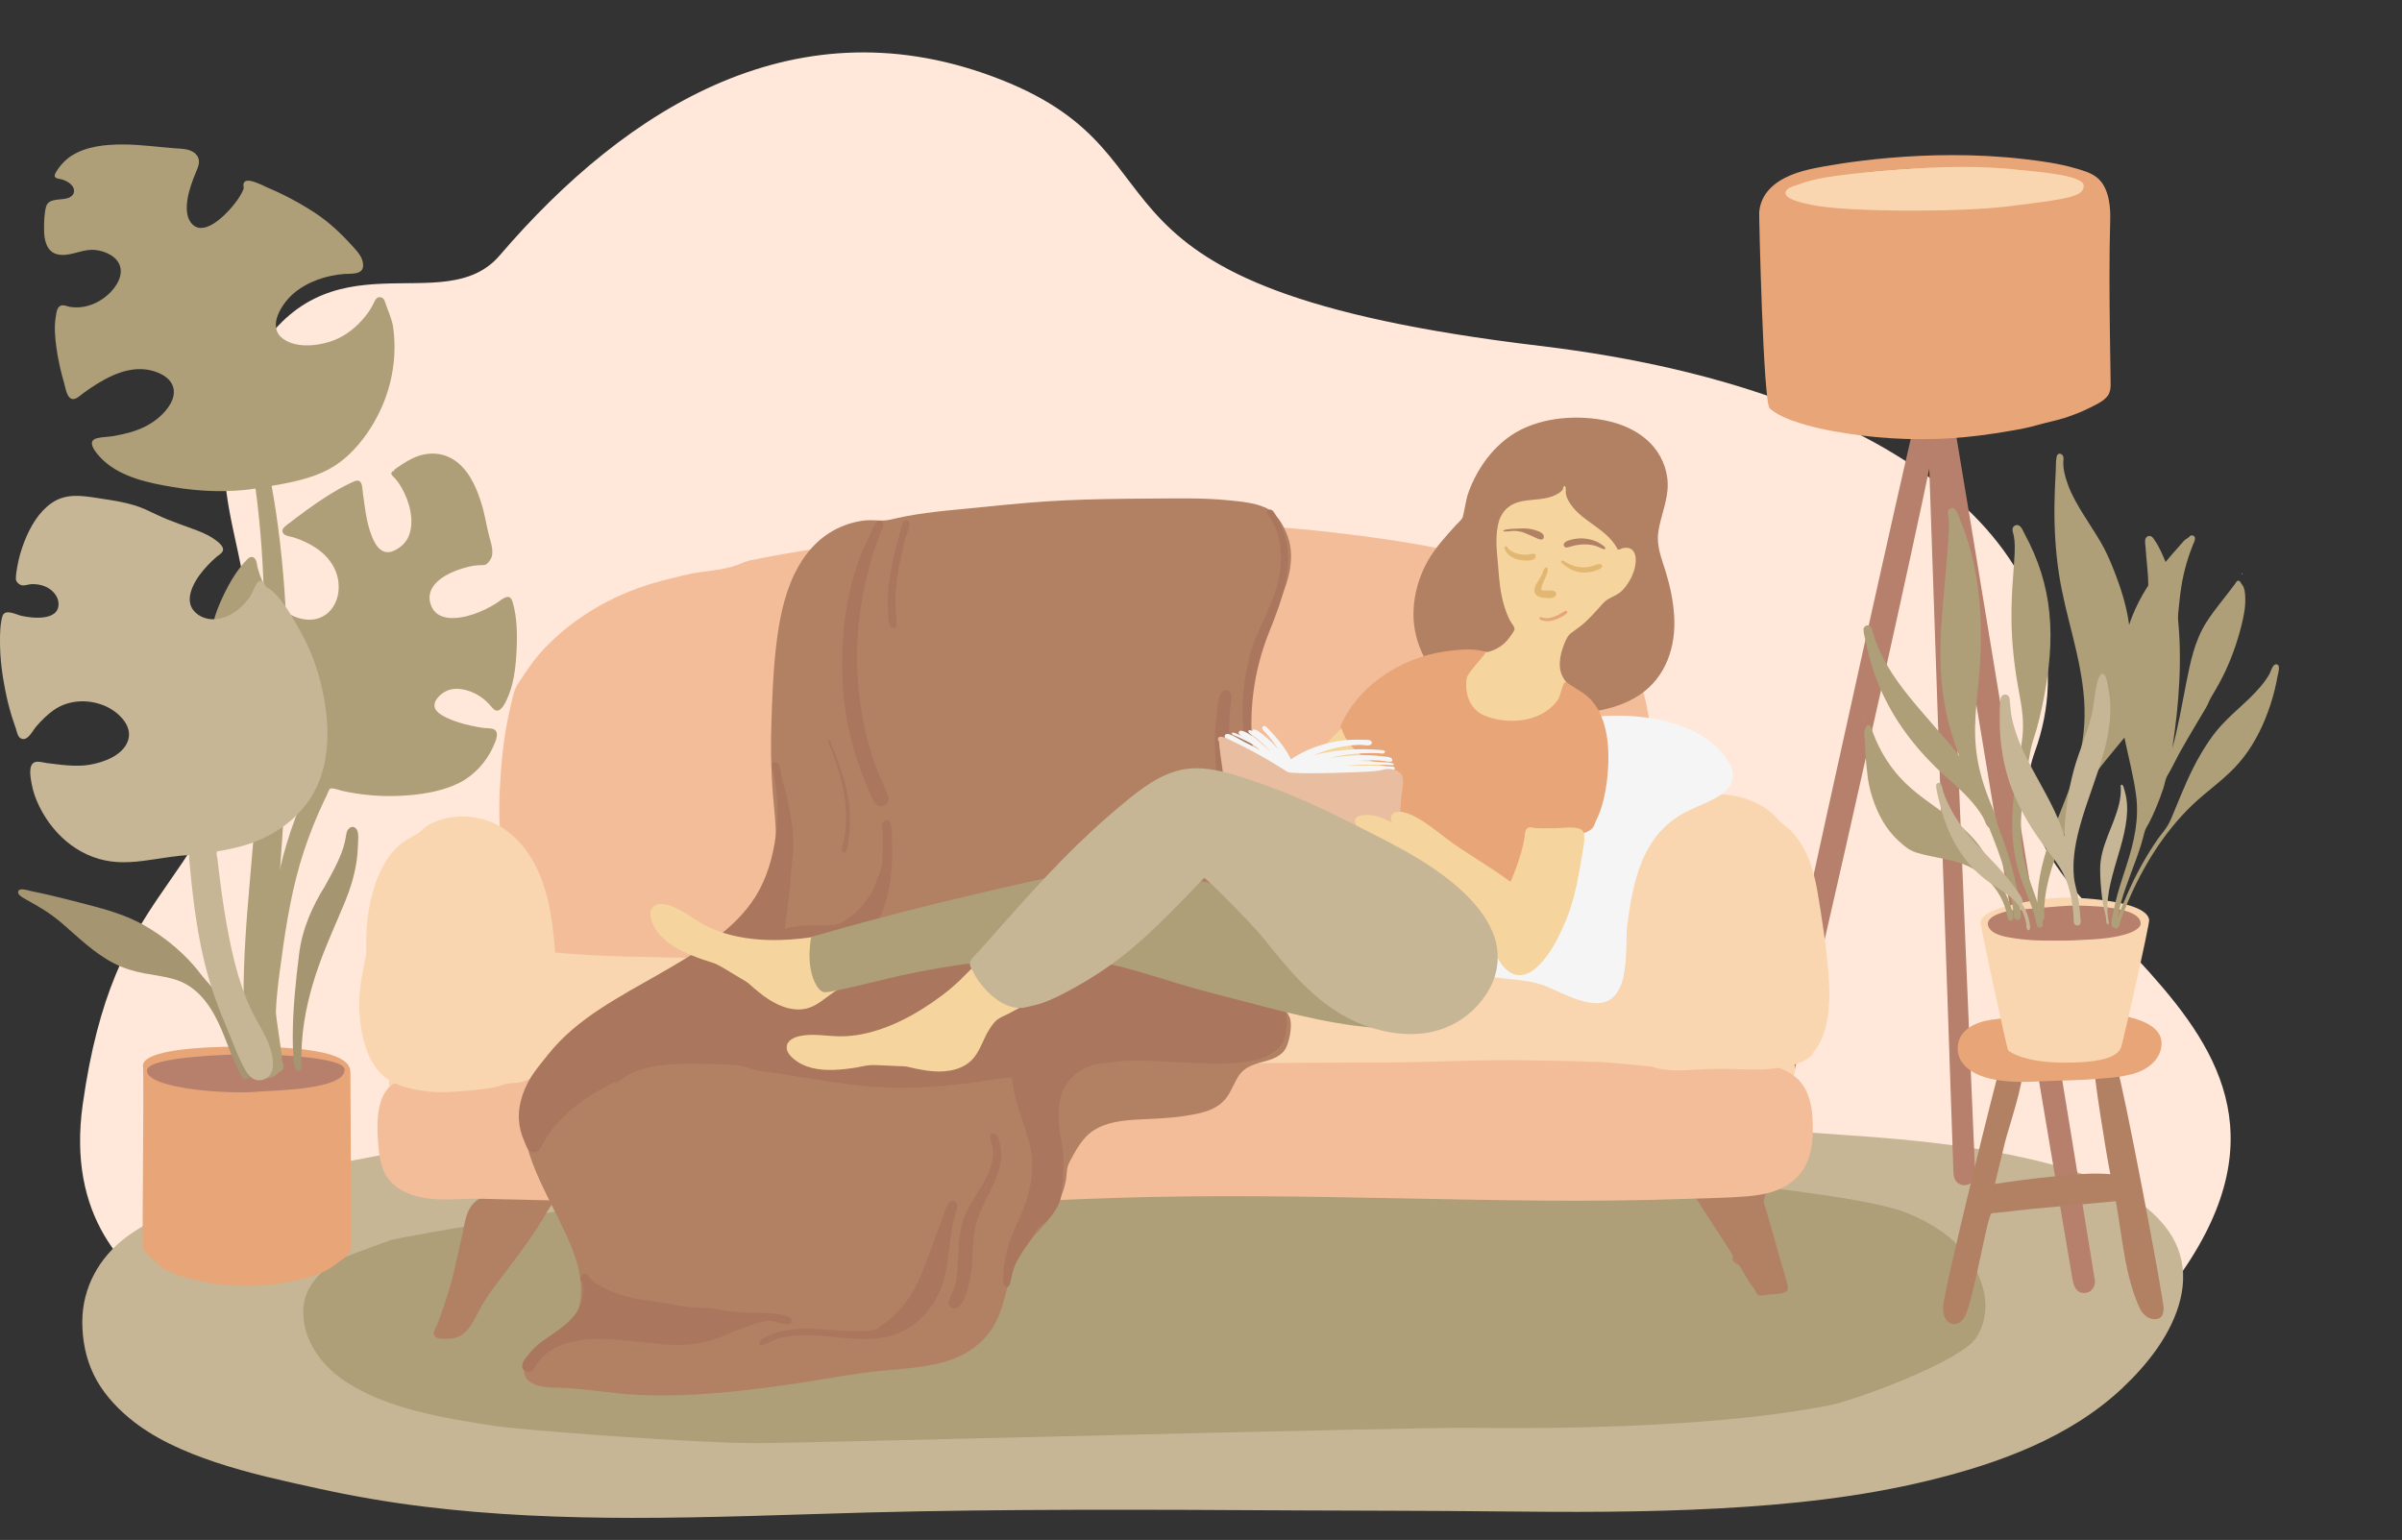 <?xml version="1.0" encoding="UTF-8"?><svg xmlns="http://www.w3.org/2000/svg" xmlns:xlink="http://www.w3.org/1999/xlink" height="337.9" preserveAspectRatio="xMidYMid meet" version="1.0" viewBox="0.0 -11.5 527.0 337.9" width="527.0" zoomAndPan="magnify"><rect x="0.0" y="-11.5" width="527.0" height="337.9" fill="#333333" stroke="none"/><defs><clipPath id="a"><path d="M 18 230 L 479 230 L 479 321.559 L 18 321.559 Z M 18 230"/></clipPath></defs><g><g><path d="M 66.621 283.582 C 66.621 283.582 11.34 279.297 18.152 230.828 C 24.965 182.355 44.43 185.078 52.996 148.289 C 61.562 111.496 38.98 96.895 55.332 67.891 C 71.684 38.887 97.27 58.969 109.645 44.531 C 137.676 11.828 175.246 -11.531 219.633 5.988 C 264.016 23.508 230.145 51.539 337.793 64.387 C 423.512 74.617 460.434 114.805 446.418 153.543 C 432.398 192.285 527.008 211.945 472.113 276.184 C 441.961 311.469 269.465 326.406 66.621 283.582" fill="#ffe8d9"/></g><g clip-path="url(#a)"><path d="M 18.055 278.582 C 18.055 282.555 18.824 286.547 20.566 290.133 C 22.348 293.809 25.074 296.879 28.168 299.496 C 33.633 304.125 40.527 307.094 47.262 309.348 C 54.59 311.801 62.18 313.438 69.719 315.094 C 77.395 316.781 85.117 318.117 92.918 319.074 C 108.094 320.938 123.379 321.547 138.66 321.559 C 155.93 321.574 173.188 320.836 190.445 320.375 C 205.574 319.977 220.703 319.828 235.836 319.785 C 252.547 319.738 269.258 319.832 285.969 319.926 C 300.074 320 314.18 319.98 328.281 320.137 C 344.574 320.316 360.887 320.359 377.164 319.48 C 392.605 318.648 408.121 317.023 423.168 313.355 C 438.355 309.656 454.031 304 465.617 293.105 C 471.188 287.867 476.543 281.141 478.383 273.574 C 479.277 269.887 479.227 266.094 477.863 262.523 C 476.488 258.918 473.934 255.957 470.973 253.539 C 464.812 248.516 456.797 245.754 449.203 243.77 C 442.199 241.945 435.055 240.668 427.883 239.723 C 420.586 238.766 413.25 238.121 405.906 237.629 C 397.574 237.074 346.816 233.328 329.73 232.535 C 312.305 231.727 294.867 231.227 277.422 231.016 C 259.82 230.801 242.219 230.883 224.621 231.238 C 206.949 231.598 189.285 232.234 171.637 233.172 C 154.395 234.09 137.133 235.152 119.945 236.805 C 111.273 237.641 102.613 238.695 94.004 240.027 C 93.504 240.102 72.051 244.105 71.016 244.34 C 63.809 245.977 56.812 248.141 49.738 250.258 C 45.672 251.473 41.656 252.828 37.637 254.18 C 36.711 254.492 35.789 254.801 34.863 255.105 C 34.48 255.23 34.016 255.305 33.754 255.637 C 33.621 255.801 33.645 255.941 33.551 256.105 C 33.34 256.461 33.34 256.441 32.898 256.68 C 31.098 257.641 29.34 258.719 27.703 259.945 C 21.727 264.434 18.062 271.035 18.055 278.582" fill="#c6b695"/></g><g><path d="M 66.527 276.34 C 66.527 282.406 70.258 287.75 75.062 291.129 C 79.898 294.531 85.656 296.613 91.34 298.105 C 96.988 299.586 102.762 300.484 108.523 301.383 C 114.332 302.285 153.391 305.281 167.102 305.16 C 181.059 305.035 309.613 301.641 322.664 301.797 C 336.078 301.957 349.508 301.809 362.91 301.094 C 375.73 300.41 388.605 299.32 401.227 296.891 C 407.16 295.746 430.285 287.164 433.598 282.016 C 437.059 276.641 435.648 270.148 432.309 265.086 C 428.969 260.027 423.66 256.777 418.137 254.555 C 407.137 250.137 358.941 245.941 346.699 245.367 C 333.23 244.734 319.742 244.492 306.262 244.379 C 292.582 244.266 278.902 244.219 265.227 244.23 C 253.23 244.242 241.234 244.336 229.242 244.613 C 215.453 244.934 201.664 245.48 187.902 246.402 C 174.293 247.312 160.703 248.602 147.18 250.367 C 141.641 251.09 88.359 259.598 85.352 260.734 C 83.977 261.25 78.129 263.352 76.629 263.965 C 71.43 266.098 66.527 270.27 66.527 276.34" fill="#ae9f78"/></g><g><path d="M 70.773 226.699 C 70.727 226.707 70.676 226.719 70.629 226.727 C 70.676 226.719 70.727 226.707 70.773 226.699 Z M 31.621 223.828 C 31.621 226.914 36.703 227.922 38.934 228.34 C 42.262 228.961 45.66 229.137 49.043 229.137 C 55.621 229.137 62.207 228.586 68.695 227.516 C 70.23 227.262 71.77 227.016 73.258 226.543 C 74.387 226.184 75.422 225.219 75.766 223.875 C 76.086 222.621 75.719 222.051 74.781 221.535 C 73.406 220.781 71.898 220.328 70.375 219.969 C 63.406 218.328 56.086 218.508 48.984 218.871 C 46.211 219.016 43.438 219.203 40.664 219.348 C 38.82 219.445 36.938 219.578 35.172 220.168 C 33.59 220.699 31.621 221.93 31.621 223.828" fill="#b7806c"/></g><g><path d="M 56.629 228.039 C 50.438 228.637 32.277 227.484 32.246 223.418 C 32.227 220.273 51.176 219.859 54.359 219.82 C 57.91 219.781 75.672 220.273 75.621 223.223 C 75.539 227.707 59.871 227.727 56.629 228.039 Z M 76.883 223.754 C 76.859 220.895 72.836 218.074 52.508 218.156 C 30.473 218.242 31.328 221.973 31.375 222.527 C 31.633 225.477 31.117 262.035 31.375 262.633 C 31.461 262.832 34.902 266.34 36.109 266.984 C 38.664 268.352 41.625 269.137 44.449 269.715 C 47.59 270.363 50.801 270.656 54.008 270.656 C 57.195 270.652 60.391 270.355 63.523 269.75 C 66.484 269.176 69.535 268.465 72.172 266.945 C 73.18 266.367 74.039 265.594 74.984 264.93 C 75.992 264.223 76.969 263.383 76.996 262.062 C 77.062 259.23 76.891 225.066 76.883 223.754" fill="#e8a577"/></g><g><path d="M 104.781 109.805 C 104.781 109.742 104.777 109.684 104.777 109.621 C 104.797 109.938 104.781 109.949 104.781 109.805 Z M 45.961 131.824 C 45.961 138.398 48.395 144.637 52.672 149.605 C 56.809 154.41 62.375 157.816 68.262 160.043 C 64.805 166.98 62.371 174.305 60.82 181.895 C 59.305 189.289 58.527 196.867 57.953 204.391 C 57.668 208.141 57.551 211.93 57.945 215.68 C 58.141 217.516 58.465 219.344 59.039 221.102 C 59.266 221.797 59.5 222.93 60.055 223.438 C 60.648 223.984 61.672 223.812 62.066 223.113 C 62.438 222.453 62.039 221.816 61.809 221.184 C 61.496 220.32 61.273 219.422 61.086 218.523 C 60.711 216.73 60.543 214.906 60.512 213.074 C 60.438 209.273 60.863 205.484 61.367 201.723 C 62.43 193.785 63.551 185.832 65.793 178.129 C 66.91 174.297 68.285 170.547 69.883 166.891 C 70.273 166.004 70.672 165.125 71.086 164.254 C 71.289 163.824 71.496 163.395 71.711 162.969 C 71.883 162.621 72.121 161.809 72.418 161.566 C 72.801 161.254 74.523 161.918 75.109 162.043 C 76.094 162.254 77.082 162.438 78.074 162.598 C 82.035 163.223 86.059 163.328 90.055 162.969 C 93.652 162.645 97.523 161.914 100.773 160.273 C 104.016 158.637 106.68 155.727 108.16 152.43 C 108.609 151.43 109.797 149.082 108.266 148.488 C 107.582 148.223 106.574 148.312 105.832 148.195 C 104.996 148.066 104.168 147.906 103.344 147.727 C 101.562 147.336 99.781 146.836 98.133 146.055 C 97.066 145.547 95.23 144.613 95.32 143.195 C 95.414 141.66 97.305 140.215 98.664 139.84 C 100.48 139.344 102.496 139.836 104.148 140.641 C 105.707 141.402 106.922 142.469 108.016 143.797 C 109.41 145.492 110.535 143.375 111.133 142.129 C 112.633 139.004 113.105 135.387 113.297 131.961 C 113.508 128.293 113.531 124.082 112.449 120.531 C 111.777 118.34 110.008 120.16 108.895 120.863 C 107.332 121.852 105.641 122.68 103.891 123.266 C 100.68 124.336 95.629 125.121 94.422 120.906 C 93.352 117.172 97.156 114.797 100.121 113.684 C 101.766 113.066 103.586 112.559 105.352 112.516 C 106.203 112.496 106.703 112.547 107.227 111.781 C 107.496 111.391 107.824 111 107.93 110.508 C 108.277 108.852 107.523 107.035 107.148 105.453 C 106.68 103.5 106.371 101.52 105.809 99.586 C 104.805 96.156 103.309 92.395 100.477 90.055 C 97.566 87.645 93.863 87.469 90.512 89.07 C 89.75 89.438 89.016 89.867 88.301 90.324 C 87.93 90.559 87.57 90.805 87.211 91.055 C 87.016 91.188 86.801 91.32 86.621 91.473 C 86.527 91.535 86.48 91.621 86.473 91.73 C 86.477 91.879 86.387 91.918 86.203 91.852 C 85.469 92.469 86.027 92.785 86.547 93.344 C 87.156 93.996 87.664 94.727 88.109 95.5 C 89.82 98.5 91.023 102.73 89.691 106.094 C 89.094 107.602 87.82 108.734 86.344 109.375 C 84.5 110.176 83.113 109.188 82.234 107.559 C 80.477 104.305 80.145 100.316 79.617 96.715 C 79.516 96.035 79.539 95.039 79.199 94.434 C 78.691 93.516 77.664 94.141 76.977 94.457 C 75.199 95.281 73.496 96.266 71.844 97.312 C 68.672 99.316 65.691 101.562 62.723 103.848 C 62.16 104.281 61.633 104.926 62.211 105.609 C 62.68 106.164 63.895 106.238 64.566 106.461 C 66.262 107.016 67.879 107.766 69.367 108.762 C 72.477 110.844 74.547 114.074 74.289 117.914 C 74.039 121.648 71.41 124.695 67.5 124.465 C 63.668 124.238 60.605 121.52 58.734 118.34 C 57.762 116.691 57.016 114.914 56.523 113.062 C 56.355 112.43 56.336 111.406 55.812 110.957 C 55.25 110.477 54.684 110.77 54.246 111.219 C 51.609 113.906 49.727 117.473 48.234 120.891 C 46.723 124.348 45.961 128.055 45.961 131.824" fill="#ae9f78"/></g><g><path d="M 3.973 184.305 C 3.973 185.047 5.543 185.758 6.094 186.082 C 6.789 186.492 7.496 186.887 8.199 187.289 C 10.133 188.398 11.918 189.637 13.609 191.098 C 17.219 194.207 20.664 197.641 24.941 199.848 C 27.094 200.957 29.301 201.625 31.676 202.07 C 33.828 202.473 36.02 202.734 38.129 203.336 C 42.918 204.699 45.832 208.535 47.895 212.867 C 48.949 215.086 49.781 217.398 50.695 219.672 C 51.188 220.891 51.707 222.098 52.285 223.273 C 52.645 224 53.207 225.785 54.332 225.184 C 55.387 224.621 54.391 223.332 54.074 222.645 C 53.555 221.523 53.102 220.375 52.684 219.215 C 51.793 216.727 51.012 214.199 50.047 211.738 C 49.203 209.59 48.176 207.504 46.832 205.617 C 46.285 204.848 45.676 204.141 45.039 203.441 C 44.164 202.473 43.414 201.383 42.551 200.395 C 39.512 196.91 35.691 193.848 31.684 191.562 C 27.727 189.305 23.477 188.109 19.105 186.973 C 16.445 186.281 13.785 185.59 11.109 184.961 C 9.707 184.633 8.301 184.32 6.887 184.043 C 6.234 183.914 3.973 183.066 3.973 184.305" fill="#a59571"/></g><g><path d="M 64.23 216.125 C 64.23 217.379 64.262 218.633 64.359 219.883 C 64.414 220.555 64.383 223.375 65.312 223.492 C 66.398 223.621 66.117 221.918 66.113 221.359 C 66.105 219.91 66.152 218.461 66.258 217.016 C 66.668 211.266 68.062 205.684 69.988 200.266 C 71.672 195.523 73.801 190.984 75.707 186.336 C 76.793 183.688 77.66 180.934 78.133 178.109 C 78.355 176.777 78.488 175.43 78.523 174.078 C 78.547 173.09 78.828 171.203 78.195 170.414 C 77.332 169.344 76.207 170.285 76.027 171.297 C 75.836 172.395 75.656 173.473 75.309 174.535 C 74.363 177.438 72.852 180.133 71.371 182.789 C 71.387 182.766 71.402 182.746 71.422 182.727 C 68.531 187.297 66.305 192.352 65.637 197.738 C 64.883 203.797 64.23 210.016 64.23 216.125" fill="#a59571"/></g><g><path d="M 9.668 38.91 C 9.668 41.051 10.176 43.762 12.629 44.316 C 15.074 44.867 17.562 43.383 20.004 43.316 C 22.195 43.258 25.188 44.316 26.16 46.453 C 27.207 48.758 25.621 51.309 23.992 52.879 C 22.238 54.566 19.938 55.73 17.492 55.926 C 16.82 55.98 16.121 55.953 15.457 55.855 C 14.934 55.781 14.406 55.527 13.887 55.496 C 12.516 55.406 12.402 57.016 12.234 58.016 C 11.859 60.223 12.078 62.551 12.375 64.754 C 12.727 67.359 13.309 69.941 14.047 72.465 C 14.312 73.371 14.531 74.91 15.184 75.637 C 16.16 76.723 17.328 75.473 18.133 74.883 C 20.188 73.363 22.348 71.961 24.684 70.914 C 27.027 69.863 29.629 69.223 32.203 69.598 C 34.43 69.922 37.371 71.113 38.012 73.516 C 38.668 75.957 36.727 78.438 35.027 79.953 C 33.184 81.602 30.91 82.695 28.543 83.363 C 27.379 83.691 26.191 83.953 25 84.164 C 23.762 84.383 22.402 84.355 21.199 84.676 C 18.465 85.406 21.898 88.828 22.805 89.645 C 26.832 93.27 32.641 94.48 37.828 95.352 C 43.859 96.367 50.008 96.621 56.07 95.711 C 58.465 113.535 58.328 131.559 57.301 149.477 C 56.801 158.156 56.098 166.82 55.367 175.48 C 54.641 184.129 53.773 192.789 53.52 201.469 C 53.402 205.406 53.41 209.363 53.633 213.297 C 53.754 215.418 53.902 217.566 54.371 219.645 C 54.754 221.328 55.324 223.629 56.887 224.609 C 58.293 225.492 60.184 225.117 61.156 223.77 C 62.262 222.238 61.777 219.816 61.543 218.086 C 61 214.051 60.262 210.102 60.117 206.023 C 59.805 197.082 60.766 188.117 61.441 179.215 C 62.098 170.547 62.605 161.867 62.891 153.18 C 63.457 135.797 63.125 118.289 60.578 101.062 C 60.281 99.074 59.957 97.09 59.598 95.113 C 63.863 94.367 68.262 93.535 72.121 91.48 C 75.508 89.68 78.277 86.797 80.465 83.68 C 85.207 76.91 87.355 68.703 86.289 60.496 C 86.051 58.652 85.273 57.07 84.672 55.328 C 84.441 54.648 84.27 53.758 83.383 53.707 C 82.625 53.668 82.336 54.277 82.066 54.855 C 80.48 58.246 77.195 61.48 73.742 62.961 C 70.441 64.375 65.125 65.113 62.043 62.789 C 58.457 60.09 62.004 54.906 64.477 52.828 C 67.551 50.254 71.629 48.902 75.594 48.613 C 77.125 48.504 79.727 48.844 79.676 46.66 C 79.633 44.93 78.375 43.648 77.281 42.445 C 74.758 39.664 72.121 37.164 68.957 35.109 C 65.664 32.973 62.227 31.148 58.613 29.625 C 57.688 29.234 53.406 26.84 53.402 29.121 C 53.402 29.586 53.582 29.66 53.375 30.113 C 53.203 30.492 53.031 30.859 52.824 31.219 C 52.324 32.098 51.723 32.922 51.078 33.699 C 49.355 35.773 44.465 40.824 41.852 37.305 C 40.777 35.852 40.887 33.672 41.176 31.984 C 41.504 30.098 42.242 28.055 42.992 26.289 C 43.605 24.848 44.195 23.449 42.797 22.164 C 41.68 21.141 39.895 21.152 38.48 21.047 C 34.668 20.766 30.875 20.211 27.043 20.199 C 23.23 20.188 19.023 20.57 15.723 22.656 C 14.316 23.547 13.023 24.953 12.203 26.422 C 11.773 27.191 12.023 27.586 12.875 27.719 C 13.777 27.855 14.645 28.195 15.359 28.773 C 16.609 29.785 16.598 31.328 14.98 31.934 C 13.434 32.508 10.656 31.863 10.113 33.844 C 9.684 35.395 9.668 37.309 9.668 38.91" fill="#ae9f78"/></g><g><path d="M 0 129.375 C 0 132.98 0.477 136.605 1.188 140.137 C 1.574 142.059 2.051 143.961 2.629 145.832 C 2.898 146.695 3.199 147.547 3.492 148.402 C 3.73 149.109 3.863 150.168 4.594 150.535 C 6.039 151.266 7.133 148.859 7.887 147.98 C 9.027 146.66 10.293 145.371 11.723 144.355 C 14.945 142.07 19.18 141.848 22.793 143.297 C 25.633 144.434 29.238 147.551 28.09 150.992 C 26.977 154.324 22.527 155.879 19.406 156.344 C 17.363 156.648 15.281 156.512 13.238 156.297 C 12.277 156.195 11.316 156.07 10.355 155.945 C 9.59 155.844 8.473 155.488 7.719 155.715 C 6.102 156.199 6.711 159.172 6.922 160.379 C 7.23 162.184 7.867 163.918 8.68 165.555 C 12.004 172.234 18.164 177.207 25.758 177.656 C 29.531 177.879 33.277 177.105 36.992 176.582 C 37.816 176.465 38.641 176.359 39.469 176.277 C 39.871 176.234 40.273 176.199 40.68 176.172 C 40.809 176.164 41.363 176.086 41.426 176.133 C 41.531 176.215 41.492 176.875 41.504 176.996 C 41.656 178.652 41.816 180.309 41.992 181.961 C 42.781 189.406 43.891 196.875 46.059 204.059 C 47.031 207.281 48.238 210.422 49.547 213.523 C 50.922 216.781 52.09 220.219 53.832 223.305 C 54.594 224.648 55.68 225.785 57.371 225.492 C 58.922 225.227 59.82 223.871 59.879 222.375 C 60.027 218.656 57.992 215.402 56.262 212.277 C 52.672 205.816 50.969 198.297 49.68 191.07 C 49.012 187.328 48.5 183.562 48.039 179.789 C 47.926 178.844 47.812 177.898 47.703 176.949 C 47.668 176.633 47.434 175.812 47.539 175.516 C 47.633 175.242 47.699 175.305 48.031 175.246 C 48.297 175.199 48.562 175.152 48.828 175.102 C 50.742 174.742 52.656 174.328 54.508 173.719 C 61.527 171.406 67.547 166.562 70.184 159.516 C 72.762 152.629 72 144.387 70.129 137.43 C 69.133 133.727 67.715 130.16 65.801 126.836 C 64.312 124.246 62.887 121.57 60.879 119.328 C 60.336 118.723 59.742 118.145 59.07 117.676 C 58.848 117.516 58.469 117.387 58.289 117.195 C 58.098 117 58.137 116.645 57.91 116.395 C 56.645 114.984 55.84 117.531 55.457 118.316 C 53.895 121.508 50.258 124.48 46.555 124.379 C 44.941 124.332 43.332 123.617 42.352 122.297 C 41.215 120.766 41.582 118.836 42.301 117.211 C 43.059 115.48 44.273 113.93 45.559 112.559 C 46.172 111.902 46.82 111.277 47.504 110.695 C 47.883 110.375 48.434 110.055 48.738 109.652 C 49.594 108.527 47.535 107.152 46.758 106.633 C 45.316 105.676 43.707 105.051 42.086 104.473 C 40.316 103.836 38.551 103.184 36.801 102.5 C 35.109 101.836 33.523 100.988 31.867 100.258 C 28.547 98.789 24.938 98.332 21.383 97.781 C 17.809 97.227 14.379 96.715 11.246 98.934 C 8.449 100.91 6.645 104.082 5.398 107.207 C 4.656 109.07 4.102 111.012 3.762 112.992 C 3.621 113.82 3.48 114.691 3.484 115.535 C 3.488 116.102 4.043 116.676 4.609 116.879 C 5.297 117.117 6.219 116.695 6.938 116.672 C 7.941 116.645 8.938 116.785 9.867 117.168 C 11.367 117.781 12.754 119.176 12.84 120.867 C 13.039 124.832 7.039 124.176 4.676 123.621 C 3.477 123.344 1.035 121.977 0.52 123.754 C 0.012 125.512 0 127.559 0 129.375" fill="#c6b695"/></g><g><path d="M 380.09 264.969 C 380.77 266.133 382.348 266.504 383.473 265.75 C 384.613 264.988 424.797 88.707 426.324 75.586 C 426.484 74.188 427.008 72.422 425.887 71.301 C 424.969 70.387 423.422 70.383 422.504 71.301 C 421.512 72.301 379.316 263.652 380.09 264.969" fill="#b7806c"/></g><g><path d="M 428.582 245.648 C 428.648 246.852 428.945 247.992 430.211 248.438 C 431.227 248.789 432.383 248.387 432.996 247.508 C 433.703 246.496 433.324 245.012 433.262 243.867 C 433.098 240.84 426.395 83.926 426.875 71.895 C 426.922 70.773 426.508 69.805 425.414 69.34 C 424.398 68.91 423.184 69.262 422.555 70.168 L 428.582 245.648" fill="#b7806c"/></g><g><path d="M 422.461 72.336 C 422.551 78.828 454.402 267.754 454.746 269.422 C 455.039 270.852 455.617 272.281 457.363 272.207 C 458.809 272.152 459.781 270.852 459.617 269.461 C 459.418 267.746 427.344 72.109 427.047 71.414 C 426.051 69.086 422.461 69.797 422.461 72.336" fill="#b7806c"/></g><g><path d="M 387.898 34.449 C 387.898 39.516 395.465 40.289 399.086 40.715 C 404.164 41.312 451.633 38.199 454.008 37.543 C 456.184 36.941 458.926 36.105 460.27 34.145 C 461.645 32.137 460.98 29.602 459.012 28.273 C 457.004 26.918 454.484 26.57 452.133 26.309 C 449.488 26.016 446.816 25.926 444.16 25.742 C 441.301 25.551 438.195 24.777 435.328 24.688 C 429.566 24.504 424.031 25.156 418.273 25.473 C 415.219 25.645 412.176 25.934 409.129 26.215 C 406.434 26.461 403.73 26.57 401.039 26.895 C 396.766 27.406 387.898 28.531 387.898 34.449" fill="#f9d6af"/></g><g><path d="M 457.176 29.277 C 457.105 31.457 454.703 32.137 440.016 33.84 C 430.438 34.949 412.32 34.969 402.715 34.148 C 400.547 33.965 398.379 33.695 396.258 33.191 C 395.137 32.926 391.477 32.137 391.75 30.691 C 391.957 29.598 393.641 29.367 394.672 28.957 C 396.496 28.227 398.441 27.805 400.371 27.461 C 404.527 26.719 427.133 23.859 443.234 25.793 C 445.984 26.121 457.258 26.816 457.176 29.277 Z M 460.086 27.461 C 458.734 26.379 456.988 25.902 455.34 25.426 C 451.719 24.375 447.973 23.859 444.23 23.422 C 422.344 20.855 402.188 24.59 398.219 25.391 C 394.672 26.109 390.75 27.305 388.199 30.031 C 386.891 31.43 386.082 33.223 385.969 35.145 C 385.922 35.969 386.848 76.84 388.281 78.121 C 391.262 80.781 398.18 82.355 402.008 83.07 C 410.562 84.672 419.395 85.211 428.078 84.656 C 432.438 84.383 436.754 83.789 441.059 83.043 C 443.121 82.688 445.191 82.309 447.207 81.715 C 449.18 81.137 451.203 80.789 453.164 80.145 C 455.039 79.523 456.895 78.797 458.656 77.898 C 460.055 77.184 462.16 76.273 462.773 74.742 C 463.113 73.906 463.078 73.098 463.066 72.207 C 463.051 71.051 463.035 69.898 463.02 68.742 C 462.984 66.547 462.953 64.352 462.922 62.156 C 462.809 53.633 462.746 45.102 462.984 36.574 C 463.031 34.785 463.004 29.797 460.086 27.461" fill="#e8a577"/></g><g><path d="M 95.172 281.125 C 95.172 282.836 99.539 282.234 100.383 281.906 C 103.082 280.855 104.293 277.484 105.602 275.152 C 107.227 272.27 109.406 269.656 111.383 267.012 C 113.449 264.246 115.52 261.484 117.43 258.605 C 118.395 257.148 119.316 255.66 120.188 254.145 C 120.723 253.219 122.113 251.539 121.434 250.426 C 120.773 249.348 119.148 249.57 118.09 249.613 C 116.422 249.68 114.75 249.578 113.082 249.664 C 110.293 249.812 107.051 250.195 104.695 251.844 C 102.145 253.629 101.992 257 101.359 259.789 C 100.934 261.668 100.473 263.539 100.066 265.422 C 99.684 267.207 99.25 269.07 98.789 270.613 C 98.223 272.512 97.633 274.402 96.98 276.273 C 96.668 277.176 96.344 278.074 96 278.969 C 95.762 279.582 95.172 280.453 95.172 281.125" fill="#b28164"/></g><g><path d="M 369.102 246.254 C 369.102 246.664 369.355 246.84 369.562 247.121 C 370.023 247.742 370.367 248.512 370.766 249.176 C 371.578 250.539 372.418 251.891 373.27 253.234 C 374.574 255.289 375.91 257.328 377.238 259.367 C 378.805 261.77 380.367 264.172 381.863 266.613 C 382.625 267.852 383.332 269.125 384.141 270.332 C 384.438 270.781 384.828 271.207 385.082 271.676 C 385.324 272.121 385.375 272.633 385.996 272.746 C 386.598 272.855 387.418 272.602 388.027 272.559 C 388.613 272.516 389.199 272.488 389.781 272.422 C 390.914 272.297 392.434 272.227 392.238 270.812 C 392.043 269.406 391.48 267.973 391.082 266.59 C 390.68 265.203 390.285 263.812 389.895 262.422 C 389.062 259.438 388.23 256.453 387.324 253.488 C 386.555 250.977 385.805 248.41 384.715 246.016 C 384.531 245.617 384.531 245.441 384.48 245.012 C 384.441 244.719 384.293 244.453 384.059 244.27 C 383.547 243.871 382.656 243.75 382.039 243.648 C 380.418 243.387 378.758 243.492 377.133 243.652 C 375.531 243.816 373.941 244.062 372.379 244.441 C 371.426 244.672 369.102 244.938 369.102 246.254" fill="#b28164"/></g><g><path d="M 393.559 221.617 C 393.152 220.488 392.191 219.75 391.395 218.918 C 390.594 218.082 389.977 217.09 389.098 216.281 C 387.145 214.484 384.879 213.043 382.848 211.328 C 378.734 207.859 374.699 204.297 370.516 200.914 C 366.398 197.59 362.129 194.52 357.543 191.871 C 355.316 190.582 353.004 189.66 350.395 189.668 C 349.145 189.676 347.906 189.848 346.684 190.07 C 345.277 190.328 343.824 190.844 342.402 190.863 C 339.953 190.898 337.551 191.277 335.137 191.629 C 333.164 191.914 331.188 191.965 329.203 192.082 C 324.047 192.387 318.895 192.77 313.742 193.098 C 303.875 193.723 294.004 194.25 284.121 194.586 C 262.746 195.316 241.363 194.852 219.984 194.535 C 209.016 194.375 198.043 194.238 187.07 194.312 C 181.605 194.348 176.145 194.48 170.684 194.543 C 165.82 194.602 160.949 194.465 156.086 194.547 C 145.684 194.727 135.277 194.496 124.875 194.648 C 122.238 194.688 119.605 194.789 116.969 194.871 C 116.109 194.902 115.082 194.691 114.344 195.25 C 114.062 195.461 113.871 195.77 113.617 196.008 C 113.137 196.469 112.562 196.863 112.043 197.285 C 107.887 200.66 103.926 204.211 100.109 207.965 C 96.535 211.477 92.859 214.891 89.367 218.48 C 88.52 219.352 87.676 220.23 86.898 221.164 C 86.215 221.984 85.383 222.852 85.523 224 C 85.57 224.379 85.609 224.48 85.562 224.852 C 85.523 225.168 85.398 225.473 85.363 225.793 C 85.312 226.285 85.34 226.785 85.531 227.242 C 85.988 228.355 87.051 228.664 88.047 229.117 C 90.371 230.18 92.875 230.816 95.375 231.305 C 98.016 231.824 100.668 232.27 103.352 232.484 C 108.809 232.91 114.285 232.812 119.754 232.82 C 130.586 232.84 141.367 233.996 152.199 234.078 C 154.953 234.098 157.707 234.078 160.457 234.027 C 161.797 234.004 163.141 233.973 164.48 233.906 C 165.637 233.848 167.047 233.906 168.117 233.402 C 168.676 233.141 168.938 233.152 169.59 233.172 C 170.27 233.195 170.949 233.215 171.629 233.238 C 173 233.277 174.375 233.32 175.746 233.359 C 178.594 233.438 181.441 233.496 184.289 233.547 C 206.578 233.938 228.871 233.691 251.156 233.316 C 273.48 232.938 295.785 232.117 318.086 231 C 329.18 230.445 340.273 229.828 351.363 229.172 C 356.793 228.852 362.207 228.391 367.633 227.984 C 370.34 227.781 373.062 227.672 375.758 227.328 C 377.094 227.16 378.41 226.891 379.727 226.598 C 380.973 226.32 382.125 225.832 383.344 225.5 C 384.441 225.199 385.789 225.574 386.965 225.391 C 387.227 225.352 387.605 225.188 387.867 225.207 C 388.129 225.227 388.496 225.445 388.75 225.527 C 389.258 225.688 389.781 225.844 390.312 225.891 C 391.391 225.988 392.707 225.5 393.387 224.629 C 394.043 223.785 393.898 222.562 393.559 221.617" fill="#f9d6af"/></g><g><path d="M 109.934 173.008 C 109.852 173.957 110.262 175.273 110.449 176.266 C 110.691 177.57 110.98 178.867 111.305 180.152 C 111.898 182.512 112.613 184.844 113.395 187.148 C 114.191 189.496 115.078 191.77 116.309 193.93 C 116.863 194.91 117.465 195.84 118.18 196.711 C 118.598 197.219 118.887 197.195 119.551 197.273 C 120.219 197.352 120.887 197.422 121.555 197.484 C 131.906 198.465 142.402 198.512 152.789 198.688 C 173.723 199.039 194.648 198.422 215.582 198.203 C 226.059 198.098 236.535 198.082 247.012 198.273 C 257.449 198.465 267.855 198.969 278.277 199.551 C 298.949 200.707 319.562 197.484 340.094 195.59 C 341.223 195.488 342.148 194.664 343.051 193.996 C 343.578 193.605 343.812 193.422 344.457 193.301 C 345.145 193.172 345.824 192.996 346.5 192.816 C 348.773 192.207 351.02 191.238 352.93 189.848 C 356.777 187.043 359.254 182.973 360.695 178.508 C 362.148 174.023 362.617 169.258 362.855 164.699 C 363.113 159.66 362.953 154.664 362.309 149.66 C 361.684 144.852 360.719 139.875 359.012 135.328 C 357.32 130.816 354.742 126.988 351.316 123.617 C 344.352 116.766 335.008 113.41 325.719 111.059 C 315.703 108.527 305.398 106.898 295.152 105.641 C 284.887 104.379 274.562 103.633 264.23 103.219 C 253.945 102.805 243.66 102.773 233.375 103.25 C 223.051 103.727 212.656 104.488 202.414 105.898 C 199.898 106.242 197.398 106.711 194.875 106.945 C 192.32 107.18 189.77 107.453 187.223 107.766 C 182.133 108.387 177.059 109.152 172.008 110.051 C 169.512 110.492 167.02 110.965 164.535 111.469 C 163.43 111.695 162.398 112.277 161.316 112.625 C 160.137 113.008 158.926 113.277 157.699 113.477 C 155.246 113.871 152.762 114.066 150.34 114.66 C 147.918 115.258 145.473 115.812 143.086 116.527 C 134.117 119.215 125.781 124.078 119.336 130.883 C 117.66 132.648 116.211 134.656 114.875 136.691 C 114.25 137.641 113.465 138.66 113.027 139.715 C 112.559 140.848 112.34 142.16 112.055 143.352 C 110.863 148.277 110.199 153.297 109.859 158.352 C 109.535 163.18 109.328 168.195 109.934 173.008" fill="#f3bd99"/></g><g><path d="M 397.637 233.391 C 397.453 230.484 396.559 227.289 394.395 225.227 C 392.527 223.449 389.68 222.434 387.184 221.949 C 384.301 221.387 381.387 221.508 378.473 221.703 C 376.949 221.805 375.434 221.949 373.918 222.121 C 373.164 222.207 372.414 222.297 371.656 222.375 C 371.227 222.422 370.797 222.465 370.363 222.5 C 370.246 222.508 368.977 222.582 369.633 222.559 C 368.336 222.621 367.043 222.699 365.75 222.77 C 365.918 222.766 366.086 222.758 366.254 222.75 C 364.961 222.816 363.621 222.613 362.328 222.512 C 360.98 222.406 359.633 222.297 358.289 222.156 C 355.742 221.895 353.227 221.633 350.664 221.527 C 345.414 221.309 340.164 221.242 334.91 221.152 C 324.191 220.965 313.5 221.641 302.785 221.641 C 281.203 221.645 259.648 221.902 238.074 222.512 C 216.355 223.125 194.652 223.828 172.922 223.797 C 151.504 223.766 130.074 223.207 108.66 223.762 C 106.012 223.832 103.359 223.887 100.711 223.953 C 98.043 224.023 95.301 223.875 92.648 224.133 C 91.531 224.242 90.582 224.652 89.543 225.039 C 88.531 225.422 87.516 225.562 86.562 226.137 C 84.582 227.328 83.684 229.309 83.215 231.496 C 82.73 233.77 82.758 236.078 82.898 238.383 C 83.023 240.461 83.215 242.551 83.836 244.547 C 85.176 248.844 89.359 250.785 93.504 251.418 C 97.469 252.023 101.578 251.445 105.57 251.539 C 110.562 251.656 115.551 251.773 120.539 251.883 C 131.289 252.117 142.039 252.285 152.789 252.426 C 173.77 252.707 194.758 252.84 215.734 252.371 C 225.613 252.152 235.477 251.637 245.352 251.328 C 255.633 251.004 265.922 250.93 276.207 250.988 C 297.078 251.105 317.941 251.785 338.812 251.938 C 349.031 252.008 359.254 251.93 369.465 251.574 C 374.148 251.41 378.879 251.383 383.547 250.984 C 388.066 250.598 392.66 249.352 395.387 245.449 C 397.805 241.988 397.895 237.434 397.637 233.391" fill="#f3bd99"/></g><g><path d="M 401.141 201.848 C 400.645 195.934 399.758 190.031 398.762 184.184 C 397.828 178.715 396.008 173 391.438 169.5 C 390.859 169.062 390.43 168.711 389.965 168.152 C 389.516 167.609 389.02 167.129 388.473 166.684 C 387.297 165.73 386.004 164.973 384.617 164.371 C 381.875 163.188 378.828 162.594 375.84 162.902 C 372.973 163.199 370.258 164.008 367.82 165.578 C 365.426 167.121 363.473 169.344 361.797 171.625 C 358.191 176.531 356.426 182.324 355.594 188.289 C 354.715 194.562 354.715 200.895 355.062 207.207 C 355.23 210.188 355.133 213.484 356.168 216.316 C 357.137 218.973 358.957 221.211 361.617 222.289 C 364.414 223.426 367.512 223.473 370.484 223.297 C 373.59 223.117 376.629 222.961 379.742 223.055 C 382.809 223.148 385.863 223.316 388.918 222.973 C 390.391 222.809 391.902 222.648 393.32 222.207 C 394.547 221.824 396.098 221.312 397.07 220.453 C 397.543 220.035 397.777 219.559 398.113 219.047 C 398.402 218.613 398.758 218.246 399.012 217.785 C 399.66 216.617 400.172 215.352 400.504 214.062 C 401.18 211.453 401.395 208.711 401.359 206.023 C 401.344 204.629 401.258 203.238 401.141 201.848" fill="#f9d6af"/></g><g><path d="M 119.75 184.246 C 118.184 178.785 115.426 173.723 110.676 170.441 C 106.113 167.289 99.586 166.742 94.621 169.191 C 94.051 169.473 93.527 169.816 93.031 170.215 C 92.484 170.656 92.012 171.25 91.391 171.559 C 90.332 172.086 89.371 172.629 88.414 173.328 C 86.074 175.035 84.469 177.434 83.293 180.051 C 81.082 184.992 80.27 190.719 80.316 196.102 C 80.32 196.773 80.406 197.449 80.281 198.109 C 80.191 198.57 80.105 199.035 80.016 199.496 C 79.801 200.629 79.582 201.762 79.387 202.895 C 78.926 205.523 78.68 208.051 78.863 210.719 C 79.223 215.938 80.59 222.512 85.402 225.523 C 87.613 226.906 90.414 227.516 92.961 227.883 C 96.027 228.328 99.148 228.145 102.223 227.855 C 104.984 227.598 107.895 227.449 110.52 226.484 C 111.824 226 113.352 226.246 114.723 225.84 C 116 225.461 117.168 224.824 118.164 223.949 C 120.355 222.027 121.215 219.113 121.566 216.324 C 121.941 213.336 121.926 210.297 121.969 207.289 C 122.059 201.047 121.836 194.777 120.746 188.617 C 120.484 187.145 120.16 185.684 119.75 184.246" fill="#f9d6af"/></g><g><path d="M 114.707 233.438 C 114.707 238.938 116.848 244.184 119.152 249.078 C 121.496 254.062 124.301 258.883 126.113 264.102 C 127.664 268.586 128.242 273.785 125.973 278.137 C 125.438 279.16 124.77 280.145 123.902 280.914 C 122.922 281.789 121.715 282.207 120.531 282.727 C 118.477 283.633 116.465 285.223 115.465 287.277 C 114.59 289.074 114.875 291.012 116.719 291.996 C 118.566 292.984 120.867 292.949 122.902 293.012 C 128.715 293.191 134.445 294.344 140.266 294.59 C 152.066 295.094 163.914 293.68 175.566 291.93 C 181.348 291.059 187.098 289.93 192.918 289.332 C 198.371 288.773 204.016 288.625 209.199 286.656 C 213.27 285.109 216.766 282.203 218.672 278.25 C 220.828 273.77 221.012 268.582 223.438 264.207 C 224.727 261.887 226.613 259.996 228.387 258.047 C 230.141 256.113 231.559 254.016 232.578 251.605 C 233.121 250.324 233.555 249.004 233.836 247.645 C 234.098 246.395 233.949 244.879 234.527 243.742 C 235.539 241.742 236.73 239.547 238.277 237.91 C 241.891 234.094 248.246 234.242 253.082 233.988 C 255.926 233.84 258.77 233.617 261.574 233.094 C 263.922 232.656 266.285 232.062 268.109 230.43 C 269.789 228.926 270.414 226.844 271.52 224.953 C 272.797 222.785 274.758 222.098 277.082 221.492 C 279.055 220.98 281.27 220.277 282.211 218.285 C 282.969 216.684 283.609 213.27 282.945 211.719 C 281.359 208.02 276.895 206.918 275.605 203.102 C 274.746 200.547 274.992 197.723 275.324 195.094 C 275.688 192.25 276.328 189.449 276.895 186.641 C 277.465 183.82 277.984 180.984 278.176 178.113 C 278.367 175.254 278.164 172.402 277.773 169.57 C 276.98 163.816 275.422 158.203 274.777 152.43 C 274.141 146.695 274.395 140.949 275.602 135.305 C 276.746 129.957 278.777 125.047 280.93 120.047 C 282.949 115.355 284.324 110.273 282.203 105.352 C 281.27 103.176 279.824 100.848 277.586 99.863 C 275.105 98.777 272.078 98.531 269.41 98.266 C 263.578 97.688 257.664 97.883 251.809 97.906 C 245.824 97.93 239.836 98.016 233.855 98.281 C 227.938 98.547 222.059 99.098 216.164 99.707 C 210.41 100.301 204.633 100.688 198.938 101.742 C 197.629 101.988 196.34 102.309 195.035 102.578 C 193.719 102.848 192.449 102.648 191.121 102.641 C 188.48 102.625 185.781 103.418 183.434 104.598 C 179.305 106.672 176.277 110.34 174.297 114.453 C 171.953 119.32 170.945 124.746 170.305 130.07 C 169.609 135.867 169.422 141.703 169.238 147.531 C 169.051 153.48 169.211 159.473 169.812 165.395 C 170.383 170.996 170.621 176.699 168.961 182.16 C 167.52 186.902 164.75 191.02 161.066 194.312 C 157.012 197.938 152.281 200.727 147.535 203.34 C 142.496 206.117 137.293 208.598 132.336 211.523 C 129.898 212.961 127.602 214.562 125.473 216.426 C 123.535 218.121 121.449 219.746 119.652 221.594 C 116.555 224.781 114.707 228.969 114.707 233.438" fill="#b28164"/></g><g><path d="M 191.34 104.793 C 191.363 104.75 191.387 104.707 191.406 104.664 C 191.387 104.707 191.363 104.75 191.34 104.793 Z M 184.949 139.598 C 185.266 144.27 186.16 148.895 187.477 153.387 C 188.105 155.531 188.836 157.648 189.672 159.723 C 190.074 160.723 190.508 161.711 190.934 162.699 C 191.289 163.523 191.664 164.617 192.441 165.141 C 193.117 165.598 194.023 165.516 194.574 164.898 C 195.148 164.254 194.945 163.426 194.66 162.699 C 193.832 160.59 192.824 158.559 192.055 156.422 C 190.516 152.137 189.473 147.676 188.816 143.172 C 187.496 134.148 187.883 125.012 189.926 116.129 C 190.426 113.953 190.98 111.789 191.652 109.656 C 191.953 108.695 192.281 107.742 192.637 106.801 C 192.977 105.898 193.496 104.996 193.762 104.074 C 193.953 103.406 193.508 102.559 192.703 102.773 C 192.09 102.934 191.82 103.785 191.582 104.289 C 190.633 106.297 189.629 108.277 188.828 110.352 C 185.266 119.605 184.285 129.754 184.949 139.598" fill="#aa775e"/></g><g><path d="M 208.754 275.383 C 211.652 277.027 213.02 268.441 213.176 267.016 C 213.516 263.891 213.297 260.707 214.02 257.629 C 214.719 254.648 216.176 252.012 217.52 249.285 C 218.883 246.523 220.07 243.504 219.535 240.367 C 219.398 239.559 219.148 237.391 218.109 237.234 C 216.41 236.984 217.652 239.648 217.766 240.363 C 218.254 243.488 216.82 246.41 215.215 248.992 C 213.633 251.527 211.961 253.945 211.137 256.859 C 210.16 260.332 210.316 264 210.02 267.562 C 209.887 269.145 209.602 270.781 208.914 272.223 C 208.477 273.156 207.461 274.656 208.754 275.383" fill="#aa775e"/></g><g><path d="M 181.602 151.051 C 184.449 157.824 186.508 165.008 185.207 172.402 C 185.129 172.832 184.113 175.66 185.176 175.555 C 186.062 175.469 186.148 172.852 186.238 172.25 C 186.789 168.496 186.48 164.691 185.586 161.012 C 185.086 158.969 184.418 156.969 183.668 155.004 C 183.281 153.996 182.844 153.012 182.465 152 C 182.352 151.695 182.254 151.129 181.949 150.938 C 181.797 150.844 181.457 150.699 181.602 151.051" fill="#aa775e"/></g><g><path d="M 113.844 234.062 C 113.922 235.711 114.316 237.301 114.988 238.805 C 115.441 239.824 115.754 241.371 117.152 241.371 C 118.367 241.371 118.781 240.008 119.27 239.137 C 119.973 237.867 120.844 236.688 121.773 235.578 C 125.371 231.289 130.203 228.168 135.215 225.777 C 135.09 226.039 134.969 226.305 134.855 226.57 C 138.441 223.008 143.82 222.137 148.676 221.957 C 151.617 221.848 154.555 221.957 157.492 222.016 C 158.875 222.047 160.258 222.039 161.629 222.203 C 162.941 222.359 164.09 222.777 165.336 223.188 C 166.758 223.652 168.328 223.688 169.809 223.906 C 171.426 224.145 173.039 224.414 174.652 224.68 C 174.523 224.652 174.391 224.629 174.262 224.605 C 180.438 225.629 186.629 226.672 192.887 227.059 C 199.156 227.445 205.434 227 211.664 226.281 C 215.125 225.879 218.551 225.176 222.027 224.906 C 222.355 230.301 225.004 235.156 226.07 240.391 C 227.184 245.859 225.785 251.293 223.469 256.254 C 222.117 259.145 220.93 262.043 220.422 265.215 C 220.516 264.848 220.41 265.367 220.402 265.402 C 220.379 265.617 220.34 265.832 220.312 266.047 C 220.266 266.422 220.227 266.801 220.195 267.18 C 220.133 267.977 220.098 268.781 220.113 269.578 C 220.129 270.059 220.137 270.66 220.684 270.84 C 221.281 271.035 221.547 270.496 221.656 270.008 C 221.988 268.488 222.227 267.094 222.91 265.668 C 223.562 264.309 224.398 263.051 225.27 261.824 C 225.73 261.176 226.199 260.531 226.613 259.852 C 226.973 259.254 227.227 258.574 227.668 258.031 C 228.086 257.516 228.684 257.238 229.203 256.844 C 229.793 256.395 230.289 255.816 230.734 255.223 C 231.617 254.055 232.414 252.734 232.742 251.297 C 233.113 249.672 233.164 247.93 233.238 246.273 C 233.316 244.555 233.371 242.816 233.18 241.102 C 232.988 239.414 232.613 237.758 232.438 236.07 C 232.141 233.215 232.113 230.117 233.359 227.465 C 234.59 224.859 237.051 223.062 239.754 222.203 C 241.148 221.762 242.629 221.836 244.07 221.586 C 255.18 219.648 279.973 226.434 282.109 215.266 C 282.695 212.203 282.152 209.691 280.184 207.359 C 278.328 205.164 276.055 203.191 274.84 200.535 C 274.223 199.195 273.984 197.754 274.184 196.289 C 274.301 195.43 274.543 194.59 274.824 193.773 C 275.078 193.023 275.145 192.598 275.027 191.848 C 274.938 191.289 275.168 190.758 275.336 190.238 C 275.598 189.426 275.727 188.586 275.836 187.742 C 276.055 186.023 276.098 184.285 275.996 182.562 C 275.582 175.586 272.645 169.281 270.949 162.598 C 270.109 159.293 269.93 155.762 269.754 152.367 C 269.586 149.105 269.668 145.809 270.082 142.562 C 270.18 141.816 270.379 140.637 269.641 140.133 C 268.812 139.566 267.973 140.215 267.637 140.977 C 267.277 141.797 267.234 142.727 267.113 143.602 C 266.887 145.273 266.691 146.941 266.613 148.629 C 266.27 155.742 267.406 162.812 268.312 169.848 C 268.984 175.023 269.617 180.578 267.707 185.582 C 267.262 186.746 266.672 187.859 265.91 188.852 C 265.23 189.742 264.176 191.16 262.969 191.191 C 259.617 191.285 256.266 191.32 252.91 191.422 C 249.371 191.527 245.844 191.727 242.336 192.227 C 238.879 192.715 235.453 193.402 232.027 194.074 C 225.082 195.43 218.078 196.742 210.988 196.93 C 207.512 197.023 204.008 196.844 200.605 196.09 C 199.016 195.738 197.453 195.258 195.965 194.598 C 194.738 194.055 193.199 193.422 192.176 192.531 C 191.676 192.098 191.668 192.016 192.023 191.48 C 192.477 190.789 192.871 190.055 193.23 189.312 C 193.957 187.812 194.445 186.234 194.812 184.613 C 195.582 181.223 195.848 177.789 195.746 174.32 C 195.703 172.812 195.797 171.137 195.52 169.652 C 195.426 169.148 195.215 168.629 194.645 168.527 C 193.992 168.41 193.582 168.934 193.543 169.527 C 193.496 170.246 193.637 171.016 193.66 171.738 C 193.684 172.609 193.684 173.484 193.66 174.355 C 193.617 175.809 193.613 177.316 193.371 178.746 C 193.258 179.422 193.023 179.98 192.75 180.594 C 192.41 181.352 192.219 182.168 191.891 182.93 C 191.246 184.426 190.395 185.73 189.375 186.988 C 188.379 188.215 187.344 189.109 186.047 190.004 C 185.484 190.391 184.938 190.84 184.301 191.098 C 183.57 191.395 182.77 191.438 181.992 191.477 C 178.738 191.652 175.352 191.273 172.207 192.305 C 172.473 189.711 172.906 187.141 173.199 184.551 C 173.488 181.996 173.562 179.426 173.879 176.875 C 174.523 171.715 173.434 166.562 172.172 161.574 C 171.906 160.531 171.59 159.488 171.398 158.434 C 171.273 157.746 171.262 156.984 170.938 156.348 C 170.707 155.891 170.133 155.457 169.645 155.898 C 169.211 156.297 169.465 157.156 169.578 157.641 C 170.652 162.238 170.836 167.152 170.211 171.82 C 169.594 176.473 168.297 181.113 165.816 185.129 C 163.473 188.922 160.195 192 156.637 194.641 C 148.805 200.438 139.871 204.492 131.738 209.82 C 127.387 212.672 123.422 215.879 120.184 219.977 C 118.559 222.027 116.824 223.996 115.656 226.363 C 114.477 228.742 113.715 231.387 113.844 234.062" fill="#aa775e"/></g><g><path d="M 114.57 288.402 C 114.656 289.203 115.445 289.688 116.207 289.477 C 117.16 289.207 117.668 287.961 118.211 287.23 C 119.52 285.453 121.516 284.238 123.57 283.496 C 128.309 281.789 133.594 282.301 138.5 282.777 C 143.555 283.266 148.777 284.168 153.82 283.172 C 158.441 282.262 162.496 279.633 167.074 278.582 C 168.141 278.34 169.027 278.203 170.09 278.504 C 170.801 278.703 171.48 279.008 172.223 279.086 C 172.68 279.137 173.434 279.184 173.617 278.641 C 173.871 277.867 172.961 277.363 172.379 277.191 C 170.375 276.598 168.055 276.605 165.984 276.578 C 163.332 276.551 160.805 276.441 158.195 275.922 C 157.008 275.684 155.867 275.461 154.652 275.453 C 153.328 275.445 152.023 275.402 150.707 275.238 C 148.086 274.914 145.52 274.305 142.891 273.992 C 140.445 273.699 137.984 273.234 135.652 272.422 C 133.605 271.707 131.359 270.715 129.719 269.266 C 129.348 268.941 129.047 268.227 128.629 268.039 C 128.07 267.789 127.43 268.332 127.316 268.871 C 127.215 269.363 127.582 269.582 127.73 270.004 C 127.918 270.543 127.914 271.266 127.918 271.832 C 127.941 274.258 126.836 276.395 125.164 278.094 C 123.301 279.984 121.023 281.316 118.887 282.859 C 117.824 283.625 116.902 284.543 116.074 285.555 C 115.457 286.305 114.473 287.348 114.57 288.402" fill="#aa775e"/></g><g><path d="M 280.574 115.375 C 280.598 115.27 280.598 115.27 280.574 115.375 Z M 272.656 147.152 C 272.859 151.5 273.438 155.992 274.66 160.18 C 274.781 160.59 274.949 161.297 275.508 161.207 C 276.184 161.098 276.035 160.137 275.965 159.68 C 275.68 157.84 275.23 156.031 274.992 154.172 C 273.82 144.973 275.02 135.727 278.473 127.133 C 281.352 119.965 284.496 111.727 281.23 104.117 C 280.887 103.316 280.457 102.562 280.031 101.801 C 279.746 101.285 279.289 100.234 278.562 100.309 C 277.508 100.418 278.191 101.477 278.504 101.914 C 279.145 102.832 279.656 103.848 280.043 104.898 C 281.57 109.02 281.207 113.531 279.98 117.676 C 278.551 122.5 275.828 126.789 274.418 131.625 C 272.949 136.656 272.414 141.922 272.656 147.152" fill="#aa775e"/></g><g><path d="M 194.855 122.879 C 194.914 123.777 194.895 124.723 195.191 125.586 C 195.559 126.633 196.754 126.664 196.719 125.379 C 196.668 123.453 196.375 121.574 196.449 119.633 C 196.531 117.516 196.801 115.406 197.168 113.32 C 197.543 111.195 198.02 109.086 198.562 106.992 C 198.816 106.02 199.254 105.09 199.398 104.086 C 199.449 103.723 199.527 103.172 199.242 102.875 C 198.797 102.41 198.246 102.816 198.035 103.277 C 197.715 103.988 197.594 104.852 197.387 105.598 C 197.086 106.68 196.789 107.762 196.508 108.848 C 195.332 113.43 194.539 118.133 194.855 122.879" fill="#aa775e"/></g><g><path d="M 209.344 252.086 C 208.547 251.801 208.062 252.445 207.777 253.094 C 207.32 254.117 206.945 255.191 206.57 256.246 C 205.844 258.305 205.07 260.348 204.309 262.391 C 202.844 266.301 201.453 270.574 198.941 273.957 C 197.723 275.594 196.238 277.164 194.633 278.43 C 194.258 278.727 193.848 278.957 193.457 279.227 C 193.156 279.434 192.961 279.73 192.68 279.945 C 192.02 280.453 190.859 280.426 190.059 280.5 C 185.723 280.891 181.395 280.016 177.059 280.035 C 175.02 280.051 172.969 280.227 170.996 280.754 C 170.105 280.992 169.234 281.297 168.398 281.68 C 167.91 281.906 166.812 282.324 166.652 282.926 C 166.219 284.562 169.164 282.828 169.527 282.672 C 171.465 281.832 173.645 281.539 175.738 281.469 C 183.207 281.207 191.312 284.098 198.363 280.469 C 202.016 278.59 204.727 275.293 206.305 271.543 C 208.191 267.066 208.031 262.18 209.016 257.496 C 209.004 257.555 208.992 257.617 208.98 257.676 C 208.914 257.551 209.137 256.93 209.168 256.781 C 209.32 256.059 209.48 255.332 209.684 254.621 C 209.922 253.789 210.496 252.496 209.344 252.086" fill="#aa775e"/></g><g><path d="M 312.664 185.414 C 312.664 186.285 312.699 187.176 312.773 188.055 C 312.879 189.293 313.066 190.492 313.324 191.617 C 313.562 192.664 313.918 193.73 314.41 194.871 C 314.824 195.84 315.355 196.762 315.984 197.613 C 316.352 198.109 316.715 198.535 317.098 198.918 C 317.473 199.285 317.922 199.656 318.516 200.078 C 319.434 200.73 320.523 201.262 321.953 201.75 C 323.023 202.117 324.195 202.398 325.762 202.656 C 327.379 202.926 329.039 203.094 330.645 203.262 L 330.703 203.266 L 330.836 203.281 C 331.824 203.383 332.848 203.488 333.848 203.617 C 335.062 203.785 336.047 203.965 336.945 204.18 C 337.754 204.375 338.555 204.637 339.391 204.984 C 340.113 205.297 340.887 205.645 341.449 205.898 C 342.762 206.492 344.121 207.105 345.512 207.613 C 346.723 208.059 347.754 208.34 348.754 208.492 C 349.996 208.688 351.012 208.66 351.949 208.414 C 352.824 208.188 353.664 207.66 354.309 206.941 C 354.883 206.297 355.336 205.484 355.738 204.387 C 356.113 203.363 356.305 202.281 356.43 201.453 C 356.578 200.43 356.684 199.316 356.754 198.055 C 356.805 197.035 356.828 195.949 356.852 195.078 L 356.871 194.266 L 356.871 194.227 C 356.895 193.254 356.922 192.25 357.043 191.285 C 357.629 186.934 358.414 181.906 360.305 177.336 C 361.137 175.391 362.145 173.633 363.305 172.109 C 364.344 170.785 365.539 169.59 366.859 168.559 C 367.723 167.906 368.59 167.352 369.504 166.863 C 370.371 166.398 371.246 166 372.066 165.633 C 372.371 165.496 372.676 165.363 372.98 165.23 C 374.32 164.641 375.707 164.031 376.977 163.258 C 378.676 162.219 379.684 161.074 380.055 159.754 C 380.148 159.426 380.195 159.07 380.195 158.695 C 380.195 158.25 380.129 157.785 379.992 157.312 C 379.754 156.465 379.297 155.613 378.559 154.637 C 377.383 153.082 375.949 151.711 374.297 150.555 C 373.121 149.73 371.789 149.008 370.227 148.348 C 368.652 147.684 366.992 147.137 365.297 146.723 C 363.656 146.32 361.875 146.016 359.855 145.797 C 356.562 145.438 353.133 145.441 349.66 145.801 C 348 145.676 346.297 145.668 344.594 145.781 C 342.031 145.957 339.531 146.41 337.164 147.129 C 334.855 147.828 332.609 148.816 330.492 150.062 C 326.395 152.473 322.746 156.031 319.949 160.355 C 318.789 162.148 317.727 164.211 316.703 166.656 C 315.852 168.691 315.094 170.91 314.449 173.246 C 313.789 175.652 313.289 178.172 312.969 180.73 C 312.766 182.348 312.664 183.922 312.664 185.414" fill="#f5f5f5"/></g><g><path d="M 310.113 123.262 C 310.113 129.883 313.543 136.676 319.402 139.988 C 322.398 141.684 325.977 142.566 329.305 143.336 C 332.746 144.129 336.262 144.664 339.789 144.891 C 346.5 145.32 354.074 144.793 359.812 140.914 C 365.531 137.043 367.73 130.336 367.316 123.664 C 367.113 120.387 366.434 117.156 365.48 114.02 C 364.582 111.055 363.379 108.41 363.836 105.227 C 364.289 102.062 365.609 99.09 365.863 95.887 C 366.133 92.52 364.973 89.137 362.82 86.555 C 359.746 82.867 354.957 81.055 350.312 80.434 C 343.688 79.547 336.039 80.551 330.605 84.703 C 327.934 86.742 325.738 89.41 324.102 92.34 C 323.234 93.887 322.516 95.52 321.965 97.203 C 321.719 97.965 321.059 101.715 320.902 102.051 C 320.637 102.621 319.91 103.195 319.484 103.664 C 318.902 104.312 318.312 104.949 317.734 105.602 C 316.621 106.859 315.535 108.148 314.566 109.523 C 312.723 112.133 311.367 115.156 310.68 118.277 C 310.32 119.91 310.113 121.59 310.113 123.262" fill="#b28164"/></g><g><path d="M 333.094 147.277 C 333.035 147.285 332.977 147.293 332.914 147.297 C 332.977 147.289 333.035 147.285 333.094 147.277 Z M 321.484 138.887 C 321.484 141.504 321.934 144.035 323.961 145.867 C 325.895 147.613 328.578 148.234 331.129 148.219 C 336.098 148.184 344.797 145.938 346.414 140.734 C 346.684 139.867 344.359 138.98 343.773 138.316 C 342.855 137.277 342.316 136.133 342.23 134.727 C 342.145 133.293 342.441 131.863 342.926 130.52 C 343.281 129.527 343.773 128.141 344.605 127.484 C 345.609 126.695 346.676 126.023 347.629 125.16 C 348.613 124.262 349.527 123.293 350.43 122.312 C 351.195 121.477 351.938 120.441 352.945 119.891 C 354.059 119.285 355.141 118.898 356.035 117.949 C 357.664 116.223 359.02 113.445 358.871 111.027 C 358.809 110.027 358.387 109.008 357.328 108.754 C 356.871 108.645 356.387 108.699 355.938 108.816 C 355.707 108.879 355.406 109.086 355.18 109.098 C 354.832 109.113 354.895 108.957 354.664 108.566 C 352.047 104.141 346.59 102.805 344.113 98.375 C 343.852 97.906 343.664 97.418 343.559 96.895 C 343.488 96.562 343.617 95.512 343.422 95.27 C 343.039 94.797 343 95.637 342.895 95.848 C 342.645 96.336 341.984 96.734 341.52 96.988 C 339.234 98.234 336.387 97.996 333.895 98.484 C 331.176 99.02 329.375 100.688 328.727 103.398 C 328.098 106.02 328.332 108.797 328.578 111.449 C 328.816 114.023 328.926 116.605 329.449 119.145 C 329.719 120.457 330.074 121.758 330.559 123.012 C 330.777 123.586 331.031 124.148 331.312 124.695 C 331.559 125.164 332.348 126.062 332.289 126.516 C 332.23 127.012 331.641 127.73 331.355 128.145 C 330.977 128.699 330.535 129.215 330.035 129.672 C 329.102 130.523 327.895 131.168 326.68 131.508 C 325.68 131.789 322.051 130.766 321.152 131.34 C 320.301 131.887 321.484 137.508 321.484 138.887" fill="#f5d59d"/></g><g><path d="M 231.195 201.297 C 230.965 198.484 228.117 197.133 225.699 196.66 C 222.59 196.055 219.477 196.387 216.758 198.066 C 214.34 199.562 212.5 201.773 210.461 203.723 C 208.09 205.988 205.375 207.973 202.609 209.73 C 197.27 213.121 190.703 215.934 184.285 215.895 C 181.406 215.875 178.266 215.211 175.434 215.844 C 174.168 216.129 172.637 216.793 172.605 218.301 C 172.582 219.301 173.277 220.094 173.984 220.719 C 176.434 222.871 179.742 223.367 182.898 223.258 C 184.586 223.203 186.254 222.996 187.918 222.73 C 188.84 222.582 189.773 222.328 190.703 222.238 C 191.047 222.203 191.406 222.207 191.754 222.203 C 191.949 222.203 192.145 222.203 192.34 222.207 C 192.398 222.207 192.891 222.234 192.586 222.219 C 194.074 222.289 195.559 222.348 197.047 222.426 C 197.832 222.465 198.617 222.43 199.379 222.633 C 200.289 222.879 201.215 223.035 202.141 223.215 C 205.348 223.832 209.07 223.914 211.941 222.113 C 214.898 220.258 215.363 216.922 217.156 214.203 C 217.609 213.52 218.145 212.742 218.797 212.234 C 219.477 211.703 220.438 211.352 221.203 210.953 C 222.77 210.141 224.344 209.324 225.812 208.336 C 228.168 206.754 231.43 204.473 231.195 201.297" fill="#f5d59d"/></g><g><path d="M 199.949 194.141 C 197.855 191.758 194.609 190.938 191.418 191.121 C 188.574 191.285 185.906 192.355 183.188 193.098 C 180.023 193.965 176.691 194.418 173.422 194.648 C 167.113 195.09 160 194.441 154.375 191.352 C 151.852 189.965 149.402 187.887 146.609 187.098 C 145.363 186.742 143.699 186.602 142.953 187.91 C 142.457 188.781 142.691 189.809 143.02 190.695 C 144.148 193.754 146.82 195.766 149.648 197.172 C 151.16 197.922 152.727 198.535 154.316 199.094 C 155.199 199.402 156.141 199.625 157 199.984 C 157.32 200.117 157.633 200.297 157.941 200.457 C 158.113 200.547 158.281 200.641 158.453 200.738 C 158.504 200.766 158.926 201.023 158.668 200.863 C 159.941 201.633 161.219 202.391 162.488 203.164 C 163.16 203.574 163.871 203.918 164.441 204.461 C 165.125 205.109 165.867 205.691 166.594 206.285 C 169.121 208.355 172.359 210.199 175.738 209.98 C 179.223 209.754 181.223 207.039 184.09 205.504 C 184.812 205.117 207.16 202.32 199.949 194.141" fill="#f5d59d"/></g><g><path d="M 300.441 161.09 C 300.34 161.211 300.234 161.336 300.125 161.453 C 300.23 161.332 300.34 161.211 300.441 161.09 Z M 277.496 173.711 C 277.512 177.566 281.711 177.285 284.418 176.609 C 287.727 175.781 290.664 173.926 293.199 171.691 C 295.699 169.492 297.938 166.977 300.207 164.543 C 302.469 162.121 304.723 159.613 306.352 156.711 C 307.84 154.055 309.031 150.738 308.652 147.652 C 308.23 144.207 305.016 143.34 302.02 143.93 C 298.93 144.535 296.16 146.594 293.914 148.707 C 292.68 149.867 291.535 151.145 290.363 152.367 C 289.578 153.191 288.801 154.023 288.035 154.867 C 285.535 157.633 283.551 160.883 281.59 164.043 C 280.594 165.648 279.648 167.293 278.848 169.012 C 278.164 170.461 277.504 172.082 277.496 173.711" fill="#f5d59d"/></g><g><path d="M 294.117 148.016 C 294.117 148.25 294.297 148.289 294.371 148.453 C 294.449 148.625 294.523 148.867 294.594 149.062 C 294.773 149.566 294.996 150.047 295.27 150.508 C 295.883 151.551 296.668 152.484 297.562 153.293 C 299.316 154.879 301.555 156.055 303.855 156.598 C 302.652 160.07 302.012 163.715 301.777 167.383 C 301.66 169.25 301.652 171.121 301.766 172.992 C 301.816 173.871 301.898 174.75 302.008 175.625 C 302.082 176.242 302.035 177.441 302.445 177.949 C 302.551 178.078 302.684 178.082 302.801 178.176 C 303.117 178.434 302.672 177.828 303.066 178.488 C 303.27 178.828 303.363 179.254 303.57 179.605 C 304.016 180.348 304.594 181.012 305.164 181.656 C 306.305 182.938 307.41 184.246 308.648 185.43 C 310.984 187.66 313.777 189.625 316.973 190.355 C 318.688 190.75 320.406 190.77 322.141 190.5 C 323.758 190.254 325.426 190.016 326.926 189.328 C 327.598 189.02 327.969 188.562 328.449 188.062 C 328.867 187.629 329.293 187.227 329.672 186.738 C 330.664 185.445 331.465 184.027 332.141 182.547 C 333.457 179.676 334.367 176.641 335.336 173.641 C 335.586 172.867 335.852 172.098 336.102 171.32 C 336.258 170.824 336.168 170.836 336.617 170.816 C 337.059 170.797 337.562 170.949 337.996 171.02 C 339.629 171.277 341.266 171.531 342.918 171.617 C 344.574 171.703 346.434 171.723 348.004 171.109 C 348.523 170.906 349.07 170.578 349.438 170.148 C 349.766 169.762 349.875 169.188 350.117 168.707 C 351.551 165.863 352.227 162.633 352.594 159.488 C 353.312 153.293 353.074 144.578 347.379 140.598 C 346.531 140.004 345.16 139.273 343.699 138.227 C 342.891 137.652 342.395 141.141 341.922 141.863 C 340.145 144.582 337.031 146.105 333.867 146.531 C 331.207 146.891 328.145 146.547 325.66 145.492 C 322.398 144.098 321.309 140.609 321.797 137.305 C 321.98 136.062 326.367 131.695 325.953 131.547 C 322.402 130.297 315.383 131.523 312.336 132.477 C 305.801 134.516 299.621 138.656 295.883 144.477 C 295.473 145.113 295.098 145.777 294.762 146.457 C 294.547 146.891 294.117 147.512 294.117 148.016" fill="#e8a577"/></g><g><path d="M 305.922 157.578 C 305.777 157.555 305.637 157.52 305.496 157.484 C 305.805 157.512 306.156 157.301 305.965 156.941 C 305.805 156.641 305.078 156.707 304.82 156.688 C 303.777 156.598 302.727 156.535 301.676 156.504 C 299.523 156.438 297.367 156.613 295.219 156.512 C 298.375 156.242 301.543 156.219 304.711 156.352 C 304.922 156.359 305.578 156.52 305.723 156.336 C 305.953 156.031 305.57 156.012 305.398 155.953 C 304.695 155.73 303.738 155.789 303 155.73 C 301.367 155.594 299.738 155.488 298.105 155.441 C 300.039 155.285 302.008 155.25 303.938 155.516 C 304.297 155.566 305.734 155.988 305.438 155.09 C 305.242 154.508 303.664 154.504 303.152 154.438 C 299.352 153.945 295.445 154.305 291.664 154.816 C 294.016 154.25 296.406 153.91 298.824 153.789 C 299.992 153.73 301.164 153.719 302.336 153.758 C 302.645 153.77 303.645 154.012 303.816 153.641 C 304.066 153.098 303.324 153.094 303.004 153.062 C 298.109 152.648 293.137 153.008 288.359 154.16 C 290.828 153.09 293.512 152.379 296.188 152.082 C 296.93 152.004 297.672 151.949 298.414 151.938 C 299.027 151.926 299.91 152.168 300.477 152.016 C 300.945 151.887 301.223 151.422 300.762 151.055 C 300.391 150.754 299.316 150.84 298.848 150.82 C 293.477 150.586 287.684 152.074 283.227 155.117 C 282.031 152.551 280.148 150.391 278.195 148.371 C 277.918 148.082 277.391 147.422 277.016 147.988 C 276.699 148.469 277.422 148.98 277.707 149.301 C 278.699 150.426 279.629 151.609 280.434 152.879 C 279.477 151.77 278.418 150.75 277.266 149.84 C 276.746 149.43 276.203 148.977 275.609 148.68 C 275.359 148.551 274.586 148.406 274.879 148.965 C 274.613 148.789 273.656 148.406 273.941 149.152 C 274.086 149.52 275.184 150.078 275.496 150.328 C 276.688 151.281 277.758 152.363 278.793 153.477 C 277.164 152.023 275.594 150.359 273.641 149.34 C 273.258 149.137 271.871 148.363 271.758 149.238 C 271.684 149.828 273.207 150.324 273.613 150.598 C 272.746 150.156 271.859 149.691 270.949 149.344 C 270.734 149.262 270.105 149.086 270.316 149.582 C 270.414 149.812 271.238 150.039 271.438 150.133 C 273.109 150.914 275.113 151.77 276.414 153.105 C 275.254 152.43 274.062 151.812 272.863 151.215 C 271.828 150.699 270.664 149.891 269.559 149.578 C 269.094 149.449 268.539 149.688 268.723 150.273 C 268.871 150.754 269.762 150.992 270.168 151.215 C 271.309 151.832 272.434 152.48 273.543 153.156 C 275.613 154.418 277.637 155.777 279.5 157.332 C 279.605 157.418 280.07 157.695 280.094 157.836 C 280.109 157.945 284.844 159.262 285.152 159.238 C 285.758 159.195 286.359 159.141 286.961 159.09 C 288.367 158.98 289.773 158.895 291.18 158.805 C 293.887 158.641 296.566 158.215 299.27 158.023 C 300.605 157.93 301.945 157.895 303.281 157.934 C 303.863 157.953 304.445 157.992 305.027 158.02 C 305.203 158.031 305.793 158.156 305.934 158.047 C 306.059 157.949 306.254 157.637 305.922 157.578" fill="#f5f5f5"/></g><g><path d="M 267.223 150.75 C 267.223 150.984 267.383 151.035 267.434 151.227 C 267.516 151.535 267.508 151.906 267.539 152.223 C 267.609 152.84 267.684 153.453 267.762 154.066 C 267.926 155.367 268.105 156.668 268.301 157.965 C 268.672 160.426 269.086 162.883 269.559 165.328 C 269.93 167.242 269.695 169.723 271.398 171.043 C 272.16 171.633 273.121 171.926 274.016 172.258 C 275.164 172.684 276.262 173.203 277.355 173.758 C 279.27 174.734 281.164 175.824 283.223 176.492 C 285.348 177.184 287.504 177.141 289.695 176.816 C 291.156 176.602 292.574 176.137 294.047 175.992 C 295.203 175.883 296.363 175.812 297.523 175.742 C 299.832 175.598 302.164 175.57 304.465 175.336 C 305.461 175.238 306.277 174.762 306.637 173.801 C 306.941 172.992 306.906 172.047 306.902 171.199 C 306.898 170.43 307.066 169.676 307.109 168.91 C 307.238 166.777 307.289 164.582 307.566 162.465 C 307.75 161.07 308.344 158.777 306.887 157.848 C 306.09 157.336 305.059 157.141 304.117 157.242 C 303.66 157.297 303.234 157.488 302.781 157.559 C 300.855 157.848 298.82 157.879 296.871 157.957 C 294.176 158.066 291.48 158.156 288.781 158.172 C 287.547 158.18 286.309 158.18 285.07 158.137 C 284.48 158.113 283.887 158.043 283.289 158.039 C 282.629 158.035 282.34 157.793 281.777 157.438 C 279.301 155.867 276.77 154.379 274.18 153.012 C 272.949 152.363 271.711 151.742 270.449 151.164 C 269.887 150.91 267.223 149.305 267.223 150.75" fill="#e8bda0"/></g><g><path d="M 181.27 205.484 C 181.211 205.496 181.152 205.516 181.098 205.531 C 181.152 205.516 181.211 205.496 181.27 205.484 Z M 177.602 198.008 C 177.602 200.199 177.938 202.582 179.012 204.523 C 179.434 205.285 180.152 206.285 181.09 206.219 C 182.367 206.129 183.672 205.801 184.922 205.535 C 189.27 204.602 193.574 203.457 197.918 202.492 C 203.195 201.32 208.52 200.461 213.879 199.742 C 219.035 199.055 224.223 198.512 229.43 198.492 C 233.902 198.48 238.176 198.914 242.59 199.855 C 248.141 201.039 253.539 202.82 258.965 204.461 C 263.727 205.902 268.555 207.074 273.363 208.34 C 278.598 209.715 283.828 211.098 289.133 212.18 C 294.402 213.254 299.766 214.059 305.152 214.176 C 310.219 214.285 316.195 214.18 320.574 211.309 C 322.691 209.922 324.516 207.793 324.828 205.203 C 325.094 202.973 324.141 200.875 322.664 199.242 C 319.199 195.418 313.629 193.824 308.785 192.648 C 303.5 191.363 298.195 190.184 292.918 188.867 C 287.273 187.457 281.641 186.016 275.984 184.656 C 270.414 183.32 264.82 182.062 259.191 181.008 C 256.309 180.469 253.414 179.977 250.512 179.562 C 248.016 179.203 245.504 178.832 242.977 178.879 C 238.309 178.969 233.711 180.223 229.176 181.238 C 224.43 182.305 219.684 183.359 214.945 184.469 C 203.695 187.098 192.496 189.945 181.387 193.125 C 180.746 193.309 180.105 193.492 179.461 193.68 C 179.09 193.785 178.316 193.852 178.074 194.141 C 177.809 194.461 177.793 195.355 177.742 195.754 C 177.645 196.5 177.602 197.254 177.602 198.008" fill="#ae9f78"/></g><g><path d="M 340.133 192.516 C 340.125 192.516 340.082 192.621 340.074 192.629 C 340.168 192.445 340.188 192.406 340.133 192.516 Z M 297.246 168.617 C 297.246 168.926 297.395 169.066 297.492 169.328 C 297.422 169.141 297.695 169.93 297.559 169.648 C 297.754 170.043 297.844 170.098 298.301 170.281 C 299.238 170.66 300.164 171.066 301.078 171.496 C 302.504 172.16 303.914 172.898 305.297 173.691 C 308.711 175.656 311.91 177.953 314.906 180.508 C 317.641 182.84 320.516 185.629 322.785 188.586 C 324.039 190.219 325.152 191.941 326.145 193.742 C 327.094 195.469 327.781 197.332 328.77 199.031 C 329.68 200.602 331.035 202.227 332.961 202.445 C 334.797 202.648 336.438 201.535 337.668 200.289 C 340.398 197.516 342.195 193.762 343.66 190.203 C 344.941 187.086 345.691 183.961 346.312 180.664 C 346.641 178.91 346.945 177.152 347.234 175.387 C 347.422 174.238 348.164 171.074 346.812 170.449 C 345.359 169.777 342.934 170.195 341.375 170.227 C 340.438 170.246 339.5 170.242 338.562 170.238 C 338.02 170.234 337.473 170.227 336.93 170.207 C 336.48 170.191 336.016 169.969 335.586 170.035 C 334.48 170.195 334.582 171.598 334.453 172.422 C 334.281 173.512 334.02 174.586 333.719 175.648 C 333.102 177.82 332.289 179.93 331.402 182.004 C 326.82 178.551 321.723 175.824 317.16 172.348 C 315.148 170.812 313.18 169.199 310.961 167.969 C 309.73 167.285 308.289 166.609 306.855 166.609 C 305.441 166.605 304.812 167.645 305.332 168.938 C 303.992 168.281 302.523 167.574 301.031 167.379 C 300.094 167.254 297.246 167.129 297.246 168.617" fill="#f5d59d"/></g><g><path d="M 339.527 118.094 C 339.543 118.094 339.559 118.094 339.574 118.094 C 339.559 118.094 339.543 118.094 339.527 118.094 Z M 338.137 114.887 C 338.16 114.848 338.16 114.848 338.137 114.887 Z M 336.645 118.176 C 336.688 119.211 337.82 119.598 338.676 119.68 C 339.336 119.742 340.812 119.914 341.254 119.305 C 341.895 118.422 340.816 118.012 340.137 118.055 C 339.648 118.086 339.141 118.137 338.652 118.055 C 338.133 117.965 338.09 117.949 338.203 117.422 C 338.418 116.43 338.973 115.523 339.34 114.586 C 339.469 114.262 339.953 112.504 338.93 113.148 C 338.637 113.336 338.562 113.98 338.426 114.289 C 338.23 114.734 337.988 115.148 337.738 115.566 C 337.242 116.391 336.602 117.164 336.645 118.176" fill="#e2b771"/></g><g><path d="M 342.598 112.012 C 343.973 113.176 345.371 114.008 347.23 114.113 C 348.105 114.164 348.973 114.051 349.809 113.801 C 350.223 113.676 352.184 113.066 351.301 112.352 C 350.867 111.996 349.312 112.77 348.785 112.863 C 347.812 113.035 346.809 113.039 345.84 112.816 C 345.059 112.641 344.324 112.312 343.621 111.934 C 343.445 111.84 343.004 111.453 342.816 111.465 C 342.531 111.477 342.348 111.801 342.598 112.012" fill="#e2b771"/></g><g><path d="M 335.867 110.078 C 335.902 110.066 335.938 110.059 335.973 110.047 C 335.938 110.059 335.902 110.066 335.867 110.078 Z M 331.035 109 C 331.043 109.008 331.051 109.016 331.059 109.02 C 331.051 109.016 331.043 109.008 331.035 109 Z M 330.07 108.816 C 330.566 110.137 331.605 110.883 332.953 111.258 C 333.754 111.477 336.695 111.902 336.93 110.633 C 337.102 109.68 335.961 110.07 335.496 110.148 C 334.621 110.297 333.695 110.227 332.844 109.977 C 332.152 109.777 331.414 109.426 330.922 108.883 C 330.785 108.734 330.691 108.441 330.5 108.375 C 330.23 108.285 329.965 108.531 330.07 108.816" fill="#e2b771"/></g><g><path d="M 331.754 104.992 C 331.762 104.988 331.766 104.988 331.77 104.988 C 331.766 104.988 331.762 104.992 331.754 104.992 Z M 329.828 105.008 C 329.867 105.266 331.664 104.992 331.965 104.992 C 332.902 104.988 333.703 105.102 334.562 105.457 C 335.355 105.785 336.133 106.121 336.91 106.492 C 337.43 106.742 338.695 107.348 338.723 106.238 C 338.75 104.984 335.453 104.434 334.551 104.449 C 334.039 104.457 329.746 104.461 329.828 105.008" fill="#b28164"/></g><g><path d="M 351.441 108.766 C 351.453 108.77 351.461 108.773 351.469 108.781 C 351.461 108.773 351.449 108.77 351.441 108.766 Z M 343.145 108.316 C 343.402 108.906 344.371 108.496 344.785 108.371 C 346.309 107.922 348.121 107.801 349.754 108.184 C 350.457 108.352 351.074 108.746 351.738 108.953 C 352.008 109.039 352.293 109.074 352.184 108.684 C 352.117 108.453 351.477 108.047 351.293 107.914 C 350.047 107.016 348.266 106.625 346.754 106.625 C 346.113 106.625 342.562 106.988 343.145 108.316" fill="#b28164"/></g><g><path d="M 342.562 123.035 C 342.602 123.016 342.449 123.102 342.562 123.035 Z M 342.664 122.973 C 342.578 123.027 342.578 123.027 342.664 122.973 Z M 343.379 122.539 C 343.391 122.531 343.355 122.551 343.379 122.539 Z M 340.559 123.961 C 340.617 123.941 340.617 123.941 340.559 123.961 Z M 339.305 124.156 C 339.316 124.156 339.332 124.156 339.348 124.152 C 339.332 124.156 339.316 124.156 339.305 124.156 Z M 337.914 124.469 C 339.16 125.035 340.531 124.797 341.742 124.27 C 342.348 124.008 343 123.688 343.52 123.273 C 343.656 123.16 343.949 123.016 343.895 122.773 C 343.828 122.496 343.574 122.43 343.34 122.562 C 343.301 122.586 342.785 122.906 342.68 122.969 C 342.566 123.031 342.535 123.051 342.586 123.023 C 342.562 123.035 342.531 123.055 342.508 123.07 C 341.727 123.555 340.664 124.035 339.668 124.133 C 339.203 124.176 338.816 124.094 338.367 123.996 C 338.164 123.953 337.879 123.77 337.75 124.078 C 337.688 124.227 337.77 124.398 337.914 124.469" fill="#e8a577"/></g><g><path d="M 212.777 199.996 C 212.777 200.496 213.164 201.035 213.383 201.473 C 213.621 201.953 213.863 202.438 214.148 202.898 C 214.746 203.871 215.453 204.793 216.23 205.629 C 217.73 207.242 219.637 208.754 221.777 209.379 C 222.832 209.688 223.949 209.781 225.023 209.523 C 226.219 209.234 227.438 209.004 228.609 208.602 C 231.02 207.77 233.34 206.543 235.57 205.316 C 239.906 202.926 244.016 200.191 247.836 197.031 C 251.949 193.633 255.734 189.859 259.457 186.039 C 260.367 185.105 261.273 184.168 262.18 183.23 C 262.66 182.734 264.02 181.199 264.219 181.129 C 264.484 181.039 274.391 190.867 277.16 194.336 C 283.285 202.008 289.719 209.898 299.215 213.43 C 304.086 215.242 309.539 216.059 314.645 214.797 C 319.586 213.578 323.719 210.492 326.391 206.176 C 328.938 202.059 329.32 197.133 327.344 192.699 C 325.301 188.117 321.578 184.43 317.684 181.379 C 313.52 178.125 308.938 175.48 304.254 173.055 C 299.961 170.832 295.656 168.625 291.285 166.555 C 286.281 164.188 281.195 161.988 275.953 160.199 C 271.301 158.613 266.129 156.75 261.137 157.133 C 256.102 157.52 251.645 160.578 247.832 163.664 C 244.863 166.07 241.977 168.578 239.176 171.18 C 231.375 178.43 224.281 186.496 217.211 194.453 C 216.379 195.391 215.547 196.328 214.715 197.266 C 214.094 197.961 212.777 198.977 212.777 199.996" fill="#c6b695"/></g><g><path d="M 426.293 275.43 C 426.293 276.715 426.645 278.367 427.98 278.898 C 429.406 279.461 430.512 278.453 431.145 277.27 C 432.996 273.793 436.078 254.809 436.965 254.73 C 439.117 254.539 443.289 254.023 445.441 253.797 C 448.176 253.512 458.484 252.629 464.207 252.07 C 465.617 259.633 466.184 268.785 469.582 275.793 C 470.184 277.035 471.605 278.16 473.086 277.938 C 474.516 277.715 474.539 276.816 474.707 275.793 C 474.938 274.422 465.504 224.961 464.578 223.309 C 463.879 222.059 462.602 220.766 461.047 220.93 C 460.152 221.023 459.785 221.574 459.5 222.352 C 459.164 223.273 462.055 241.465 463.008 246.141 C 458.828 245.797 454.633 246.234 450.477 246.648 C 446.195 247.07 441.93 247.641 437.68 248.281 C 438.418 245.262 439.148 242.238 439.879 239.215 C 440.562 236.375 444.285 225.469 443.699 222.914 C 443.184 220.664 440.312 220.086 438.988 221.988 C 438.637 222.488 426.293 272.113 426.293 275.43" fill="#b28164"/></g><g><path d="M 429.512 218.535 C 429.512 222.402 433.273 224.375 436.562 225.16 C 440.074 225.992 443.797 226 447.379 225.785 C 449.188 225.68 456.289 225.516 458.098 225.375 C 463.156 224.988 464.477 224.984 467.68 224.211 C 470.805 223.457 474.07 221.203 474.246 217.676 C 474.434 213.992 470.176 212.441 467.27 211.703 C 464.324 210.961 451.867 210.191 436.871 212.266 C 433.465 212.738 429.512 214.508 429.512 218.535" fill="#e8a577"/></g><g><path d="M 435.293 191.055 C 435.188 193.242 438.352 193.891 439.918 194.203 C 442.137 194.656 444.41 194.816 446.668 194.91 C 451.188 195.105 455.723 194.973 460.234 194.691 C 462.43 194.551 464.621 194.414 466.793 194.062 C 468.066 193.855 470.809 193.785 470.898 192.027 C 470.996 190.234 468.535 188.812 467.176 188.25 C 465.035 187.363 462.656 187.094 460.367 186.953 C 458.109 186.812 455.84 186.812 453.578 186.734 C 451.129 186.652 448.668 186.582 446.223 186.75 C 446.23 186.754 446.238 186.754 446.246 186.754 C 443.957 186.895 441.785 187.277 439.598 187.984 C 438.008 188.496 435.398 188.867 435.293 191.055" fill="#b7806c"/></g><g><path d="M 459.266 194.617 C 454.484 194.938 446.957 195.176 442.211 194.422 C 440.414 194.137 437.02 193.746 436.238 191.754 C 435.305 189.359 440.613 188.281 441.938 188.195 C 444.016 188.059 452.309 187.254 454.398 187.223 C 457.316 187.172 470.164 187.223 469.641 191.371 C 469.562 191.996 468.023 194.035 459.266 194.617 Z M 434.539 190.969 C 434.539 191.828 440.328 218.664 440.578 218.953 C 440.809 219.219 443.941 221.676 453.035 221.676 C 462.574 221.676 464.531 219.906 465.316 218.512 C 465.59 218.027 471.652 191.285 471.527 190.336 C 470.945 185.859 454.512 185.367 452.84 185.469 C 451.137 185.34 434.539 186.961 434.539 190.969" fill="#f9d6af"/></g><g><path d="M 447.004 186.625 C 447.004 187.453 447.039 188.285 447.113 189.113 C 447.16 189.625 447.301 191.191 448.223 190.52 C 448.723 190.152 448.473 189.062 448.48 188.523 C 448.492 187.68 448.543 186.84 448.637 186.004 C 448.988 182.801 449.879 179.617 450.945 176.586 C 452.039 173.484 453.359 170.465 454.668 167.449 C 455.34 165.902 456.012 164.355 456.648 162.797 C 457.23 161.379 458.398 160.07 459.297 158.836 C 462.562 154.371 466.309 150.309 469.656 145.914 C 471.68 143.262 473.562 140.473 474.902 137.406 C 476.215 134.406 476.988 131.305 477.395 128.062 C 477.852 124.426 478.02 120.746 478.602 117.125 C 479.152 113.688 480.113 110.41 481.48 107.211 C 481.527 106.961 481.812 106.297 481.18 106.031 C 480.629 105.805 480.445 106.227 480.078 106.496 C 479.688 106.785 479.418 106.871 479.039 107.297 C 477.391 109.145 475.754 111.012 474.215 112.957 C 471.191 116.785 468.656 120.953 467.129 125.609 C 466.59 121.375 465.207 117.184 463.629 113.234 C 462.824 111.219 461.965 109.277 460.863 107.402 C 459.676 105.383 458.367 103.438 457.137 101.449 C 455.883 99.426 454.656 97.34 453.805 95.109 C 453.422 94.113 453.109 93.09 452.895 92.043 C 452.785 91.492 452.711 90.941 452.684 90.379 C 452.656 89.879 452.793 89.285 452.711 88.797 C 452.578 87.992 451.461 87.695 451.25 88.629 C 451.008 89.684 451.094 90.945 451.027 92.031 C 450.883 94.492 450.773 96.953 450.746 99.422 C 450.695 104.43 450.977 109.445 451.73 114.398 C 452.441 119.055 453.645 123.594 454.781 128.156 C 455.914 132.719 456.93 137.398 457.262 142.094 C 457.613 147.027 457.066 151.805 455.691 156.555 C 452.781 166.57 447.004 175.93 447.004 186.625" fill="#ae9f78"/></g><g><path d="M 463.938 191.902 C 463.965 192.434 464.508 192.312 464.719 192.004 C 465.051 191.527 465.191 190.652 465.391 190.109 C 465.84 188.891 466.316 187.68 466.82 186.48 C 466.809 186.504 466.793 186.527 466.785 186.555 C 470.121 178.688 474.707 171.203 480.871 165.254 C 483.891 162.344 487.387 159.961 490.289 156.93 C 493.215 153.879 495.367 150.199 496.969 146.301 C 497.844 144.16 498.566 141.961 499.105 139.711 C 499.336 138.742 499.535 137.766 499.715 136.785 C 499.816 136.23 500.512 134.109 499.27 134.273 C 498.605 134.359 498.199 135.914 497.91 136.414 C 497.355 137.387 496.695 138.289 495.973 139.145 C 494.523 140.855 492.867 142.379 491.219 143.895 C 489.582 145.402 487.945 146.91 486.512 148.617 C 485.145 150.25 483.977 152.055 482.891 153.887 C 480.551 157.84 478.883 162.02 477.137 166.25 C 476.699 167.309 476.285 168.41 475.727 169.41 C 475.07 170.578 474.102 171.629 473.336 172.734 C 472.055 174.582 470.879 176.496 469.793 178.465 C 468.648 180.535 467.609 182.664 466.66 184.832 C 466.145 186.004 465.66 187.188 465.199 188.379 C 464.98 188.941 464.77 189.504 464.562 190.07 C 464.367 190.605 463.957 191.328 463.938 191.902" fill="#ae9f78"/></g><g><path d="M 408.379 140.438 C 408.59 140.508 408.582 140.445 408.352 140.258 C 408.363 140.316 408.371 140.379 408.379 140.438" fill="#ae9f78"/></g><g><path d="M 408.938 146.273 C 409.027 146.215 409.125 146.16 409.227 146.113 C 409.035 145.93 408.926 146.027 408.938 146.273" fill="#ae9f78"/></g><g><path d="M 409.68 158.102 C 409.98 161.652 411.258 165.531 413.07 168.664 C 414.039 170.336 415.238 171.828 416.672 173.133 C 417.371 173.773 418.121 174.395 418.926 174.902 C 419.785 175.449 420.875 175.707 421.855 175.961 C 425.188 176.828 428.766 177.109 431.906 178.609 C 435.371 180.27 438.242 183.309 439.656 186.891 C 439.992 187.738 440.246 188.621 440.438 189.516 C 440.52 189.895 440.512 190.316 440.926 190.477 C 441.363 190.645 441.703 190.336 441.738 189.91 C 441.805 189.082 441.332 187.969 441.082 187.188 C 440.781 186.25 440.414 185.336 439.969 184.461 C 439.762 184.055 439.863 183.785 439.629 183.355 C 439.434 182.996 439.23 182.648 439.027 182.297 C 438.496 181.398 437.957 180.508 437.461 179.586 C 436.637 178.059 435.883 176.496 434.93 175.047 C 430.711 168.617 423.484 165.582 418.094 160.371 C 414.875 157.262 412.457 153.418 410.906 149.223 C 410.75 148.801 410.457 147.391 409.809 147.598 C 409.48 147.703 409.117 148.578 409.059 148.922 C 408.961 149.492 409.113 150.254 409.137 150.828 C 409.234 153.258 409.359 155.688 409.68 158.102" fill="#ae9f78"/></g><g><path d="M 409.68 158.121 C 409.676 158.074 409.668 158.027 409.66 157.977 C 409.668 158.027 409.676 158.074 409.68 158.121" fill="#ae9f78"/></g><g><path d="M 441.316 123.891 C 441.316 129.746 442.031 135.457 443.125 141.195 C 443.691 144.176 444.051 147.141 443.723 150.172 C 443.387 153.324 442.723 156.441 442.266 159.578 C 441.41 165.457 441.047 171.418 442.273 177.277 C 442.93 180.387 444.133 183.27 445.285 186.215 C 445.871 187.711 446.418 189.215 446.723 190.797 C 446.82 191.316 446.879 192.258 447.703 192.027 C 448.34 191.848 448.195 191.188 448.109 190.699 C 447.664 188.156 446.781 185.742 445.891 183.332 C 444.906 180.66 444.133 177.953 443.734 175.133 C 442.891 169.16 443.73 163.18 444.754 157.289 C 444.992 155.922 445.242 154.555 445.484 153.188 C 445.77 151.613 446.371 150.109 446.809 148.566 C 447.664 145.551 448.305 142.469 448.828 139.379 C 449.875 133.18 450.297 126.93 449.348 120.691 C 448.898 117.727 448.145 114.816 447.102 112.004 C 446.562 110.547 445.945 109.117 445.266 107.719 C 444.953 107.074 444.625 106.441 444.285 105.812 C 443.977 105.238 443.629 104.258 443.074 103.879 C 442.609 103.559 441.965 103.703 441.68 104.188 C 441.336 104.762 441.734 105.559 441.848 106.16 C 442.098 107.547 442.062 108.988 441.988 110.391 C 441.82 113.52 441.504 116.633 441.391 119.766 C 441.344 121.141 441.316 122.516 441.316 123.891" fill="#ae9f78"/></g><g><path d="M 463.816 192.031 C 464.582 192.031 464.543 190.098 464.633 189.605 C 464.84 188.504 465.102 187.414 465.406 186.34 C 466 184.246 466.746 182.199 467.508 180.16 C 468.293 178.059 469.102 175.961 469.762 173.816 C 470.043 172.902 470.273 171.98 470.516 171.059 C 470.695 170.344 471.145 169.742 471.484 169.086 C 472.422 167.273 473.227 165.367 473.938 163.457 C 474.18 162.805 474.414 162.145 474.633 161.48 C 474.934 160.566 475.07 159.426 475.578 158.598 C 476.621 156.891 477.465 154.973 478.465 153.203 C 479.562 151.258 480.699 149.328 481.844 147.406 C 482.555 146.219 483.262 145.031 483.969 143.84 C 484.449 143.031 484.68 142.246 485.16 141.434 C 485.742 140.457 486.316 139.477 486.867 138.48 C 489.027 134.57 490.609 130.297 491.719 125.973 C 492.277 123.801 492.738 121.516 492.598 119.262 C 492.555 118.555 492.457 117.688 492.109 117.055 C 492.035 116.922 491.852 116.742 491.762 116.598 C 491.262 115.809 492.012 116.824 491.645 116.312 C 491.547 116.176 491.316 115.949 491.148 115.918 C 490.738 115.848 490.617 116.277 490.379 116.602 C 488.301 119.457 485.934 122.098 484.008 125.16 C 481.48 129.172 480.574 133.781 479.66 138.367 C 478.703 143.156 477.918 147.98 476.598 152.688 C 478.09 143.039 478.844 132.992 477.746 123.266 C 477.215 118.57 476.223 113.859 474.16 109.578 C 473.699 108.621 473.195 107.656 472.566 106.797 C 472.34 106.484 472.137 106.164 471.719 106.109 C 471.152 106.031 470.723 106.445 470.656 106.984 C 470.578 107.602 470.73 108.328 470.77 108.949 C 470.84 110.055 470.941 111.152 471.047 112.25 C 471.25 114.367 471.426 116.496 471.293 118.621 C 471.277 118.852 471.262 119.074 471.238 119.301 C 471.207 119.625 471.156 119.711 471.027 119.949 C 470.781 120.41 470.52 120.875 470.273 121.34 C 469.781 122.262 469.277 123.184 468.816 124.121 C 466.777 128.293 465.605 133.094 465.121 137.699 C 464.199 146.41 467.527 154.504 468.66 163.004 C 469.367 168.32 468.195 173.328 466.57 178.367 C 465.891 180.488 465.172 182.602 464.574 184.746 C 464.203 186.074 463.883 187.406 463.645 188.762 C 463.547 189.332 462.746 192.031 463.816 192.031" fill="#ae9f78"/></g><g><path d="M 491.953 114.555 C 491.965 114.441 491.977 114.328 491.988 114.219 C 491.754 114.391 491.742 114.504 491.953 114.555" fill="#ae9f78"/></g><g><path d="M 489.109 118.293 L 489.066 118.34 L 489.109 118.293" fill="#ae9f78"/></g><g><path d="M 414.047 139.09 C 414.027 139.047 414.012 139.004 413.992 138.961 C 414.059 139.113 414.121 139.266 414.188 139.414 C 414.141 139.305 414.094 139.199 414.047 139.09 Z M 408.852 126.633 C 408.852 127.516 409.188 128.504 409.363 129.363 C 409.562 130.324 409.773 131.285 410.02 132.234 C 410.512 134.164 411.129 136.066 411.855 137.926 C 413.262 141.52 415.094 144.945 417.289 148.121 C 419.453 151.254 421.949 154.152 424.664 156.824 C 427.062 159.18 429.73 161.238 432 163.734 C 433.137 164.98 434.207 166.32 435.059 167.781 C 435.426 168.41 435.621 169.211 436.039 169.797 C 436.16 169.969 436.289 169.965 436.402 170.137 C 436.543 170.344 436.613 170.648 436.707 170.879 C 436.898 171.352 437.09 171.828 437.277 172.309 C 438.605 175.688 439.809 179.137 440.668 182.668 C 441.113 184.512 441.48 186.387 441.703 188.27 C 441.777 188.891 441.641 190.105 442.43 190.316 C 443.34 190.559 443.43 189.613 443.367 189.004 C 442.996 185.352 442.25 181.746 441.246 178.215 C 440.746 176.453 440.18 174.715 439.574 172.984 C 439.008 171.367 438.254 169.719 437.926 168.094 C 437.594 166.449 436.719 164.824 436.141 163.258 C 435.562 161.699 435.039 160.133 434.609 158.531 C 433.676 155.047 433.27 151.531 433.336 147.922 C 433.406 144.41 433.84 140.914 434.172 137.422 C 434.926 129.438 434.805 121.297 433.285 113.406 C 432.562 109.648 431.504 105.945 429.98 102.426 C 429.629 101.613 429.133 99.395 427.844 100.086 C 427.043 100.516 427.449 101.461 427.527 102.148 C 427.621 102.953 427.621 103.77 427.582 104.574 C 427.238 111.711 426.375 118.797 425.914 125.922 C 425.406 133.742 425.82 141.473 428.051 149.02 C 428.594 150.863 429.215 152.684 429.887 154.484 C 428.703 152.723 426.996 150.875 425.539 149.184 C 424.078 147.488 422.602 145.816 421.152 144.113 C 417.828 140.211 414.609 136.125 412.445 131.441 C 411.82 130.086 411.324 128.688 410.91 127.254 C 410.762 126.738 410.688 126.039 410.133 125.797 C 409.543 125.543 408.852 125.988 408.852 126.633" fill="#ae9f78"/></g><g><path d="M 438.738 146.559 C 438.738 151.699 439.578 156.848 441.418 161.656 C 443.184 166.277 445.758 170.512 448.734 174.449 C 450.043 176.176 451.414 177.844 452.449 179.762 C 453.574 181.844 454.238 184.125 454.602 186.461 C 454.773 187.574 454.879 188.703 454.957 189.828 C 454.988 190.277 454.895 190.938 455.191 191.312 C 455.484 191.676 456.059 191.684 456.352 191.301 C 456.605 190.957 456.473 190.438 456.449 190.047 C 456.402 189.391 456.352 188.73 456.285 188.074 C 456.16 186.836 455.984 185.602 455.727 184.383 C 455.508 183.344 455.188 182.359 455.062 181.305 C 454.918 180.059 454.895 178.801 454.957 177.551 C 455.059 175.602 455.383 173.676 455.824 171.777 C 456.98 166.852 458.867 162.137 460.43 157.336 C 461.93 152.73 463.215 147.926 462.996 143.039 C 462.941 141.816 462.785 140.602 462.539 139.406 C 462.398 138.738 462.172 136.371 461.289 136.367 C 460.434 136.367 460.082 138.547 459.938 139.195 C 459.672 140.367 459.531 141.566 459.379 142.754 C 458.863 146.699 457.391 150.324 456.059 154.062 C 454.422 158.652 453.535 163.52 453.109 168.363 C 453.004 169.566 452.934 170.773 452.918 171.98 C 451.355 166.715 448.43 162.008 445.859 157.195 C 444.543 154.727 443.289 152.211 442.383 149.559 C 441.969 148.344 441.621 147.102 441.363 145.844 C 441.098 144.512 441.094 143.184 440.91 141.852 C 440.734 140.566 439.113 140.594 438.926 141.852 C 438.695 143.379 438.738 145.02 438.738 146.559" fill="#c6b695"/></g><g><path d="M 460.773 179.223 C 460.773 181.16 460.93 183.125 461.148 185.047 C 461.262 186.023 461.398 187 461.621 187.957 C 461.746 188.512 461.934 189.047 462.02 189.605 C 462.07 189.941 462.051 191.133 462.355 191.277 C 462.934 191.555 462.516 190.098 462.492 189.918 C 462.383 189.051 462.336 188.18 462.359 187.305 C 462.422 185.074 462.875 182.871 463.434 180.719 C 464.508 176.566 466.074 172.496 466.566 168.211 C 466.801 166.172 466.754 164.078 466.168 162.098 C 466.09 161.828 465.875 160.781 465.586 160.699 C 465.129 160.57 465.301 161.309 465.305 161.523 C 465.336 162.688 465.184 163.832 464.914 164.965 C 463.762 169.797 460.773 174.125 460.773 179.223" fill="#c6b695"/></g><g><path d="M 432.066 176.707 C 432.012 176.641 431.961 176.574 431.91 176.504 C 431.965 176.57 432.016 176.641 432.066 176.707 Z M 424.797 160.82 C 424.797 161.906 425.203 163.168 425.438 164.227 C 425.734 165.578 426.105 166.914 426.555 168.227 C 427.438 170.816 428.621 173.309 430.152 175.582 C 431.68 177.855 433.555 179.891 435.727 181.562 C 437.617 183.02 439.777 184.105 441.551 185.723 C 442.477 186.562 443.238 187.527 443.781 188.652 C 444.051 189.207 444.246 189.793 444.395 190.391 C 444.473 190.699 444.535 191.012 444.586 191.324 C 444.633 191.613 444.578 192.188 444.75 192.414 C 445.211 193.008 445.449 192.238 445.406 191.84 C 445.336 191.211 445.23 190.582 445.066 189.973 C 444.91 189.379 444.699 188.793 444.438 188.238 C 444.301 187.949 444.145 187.664 443.977 187.391 C 443.906 187.281 443.793 187.152 443.746 187.031 C 443.691 186.953 443.637 186.875 443.578 186.797 C 443.672 186.75 443.734 186.684 443.77 186.59 C 443.918 185.574 442.621 184.102 442.055 183.289 C 441.273 182.164 440.418 181.094 439.527 180.059 C 437.648 177.875 435.57 175.875 433.633 173.746 C 431.559 171.473 429.637 169.031 428.164 166.32 C 427.445 165.004 426.898 163.777 426.41 162.41 C 426.223 161.891 426.109 160.91 425.77 160.492 C 425.465 160.113 424.797 160.309 424.797 160.82" fill="#c6b695"/></g></g></svg>